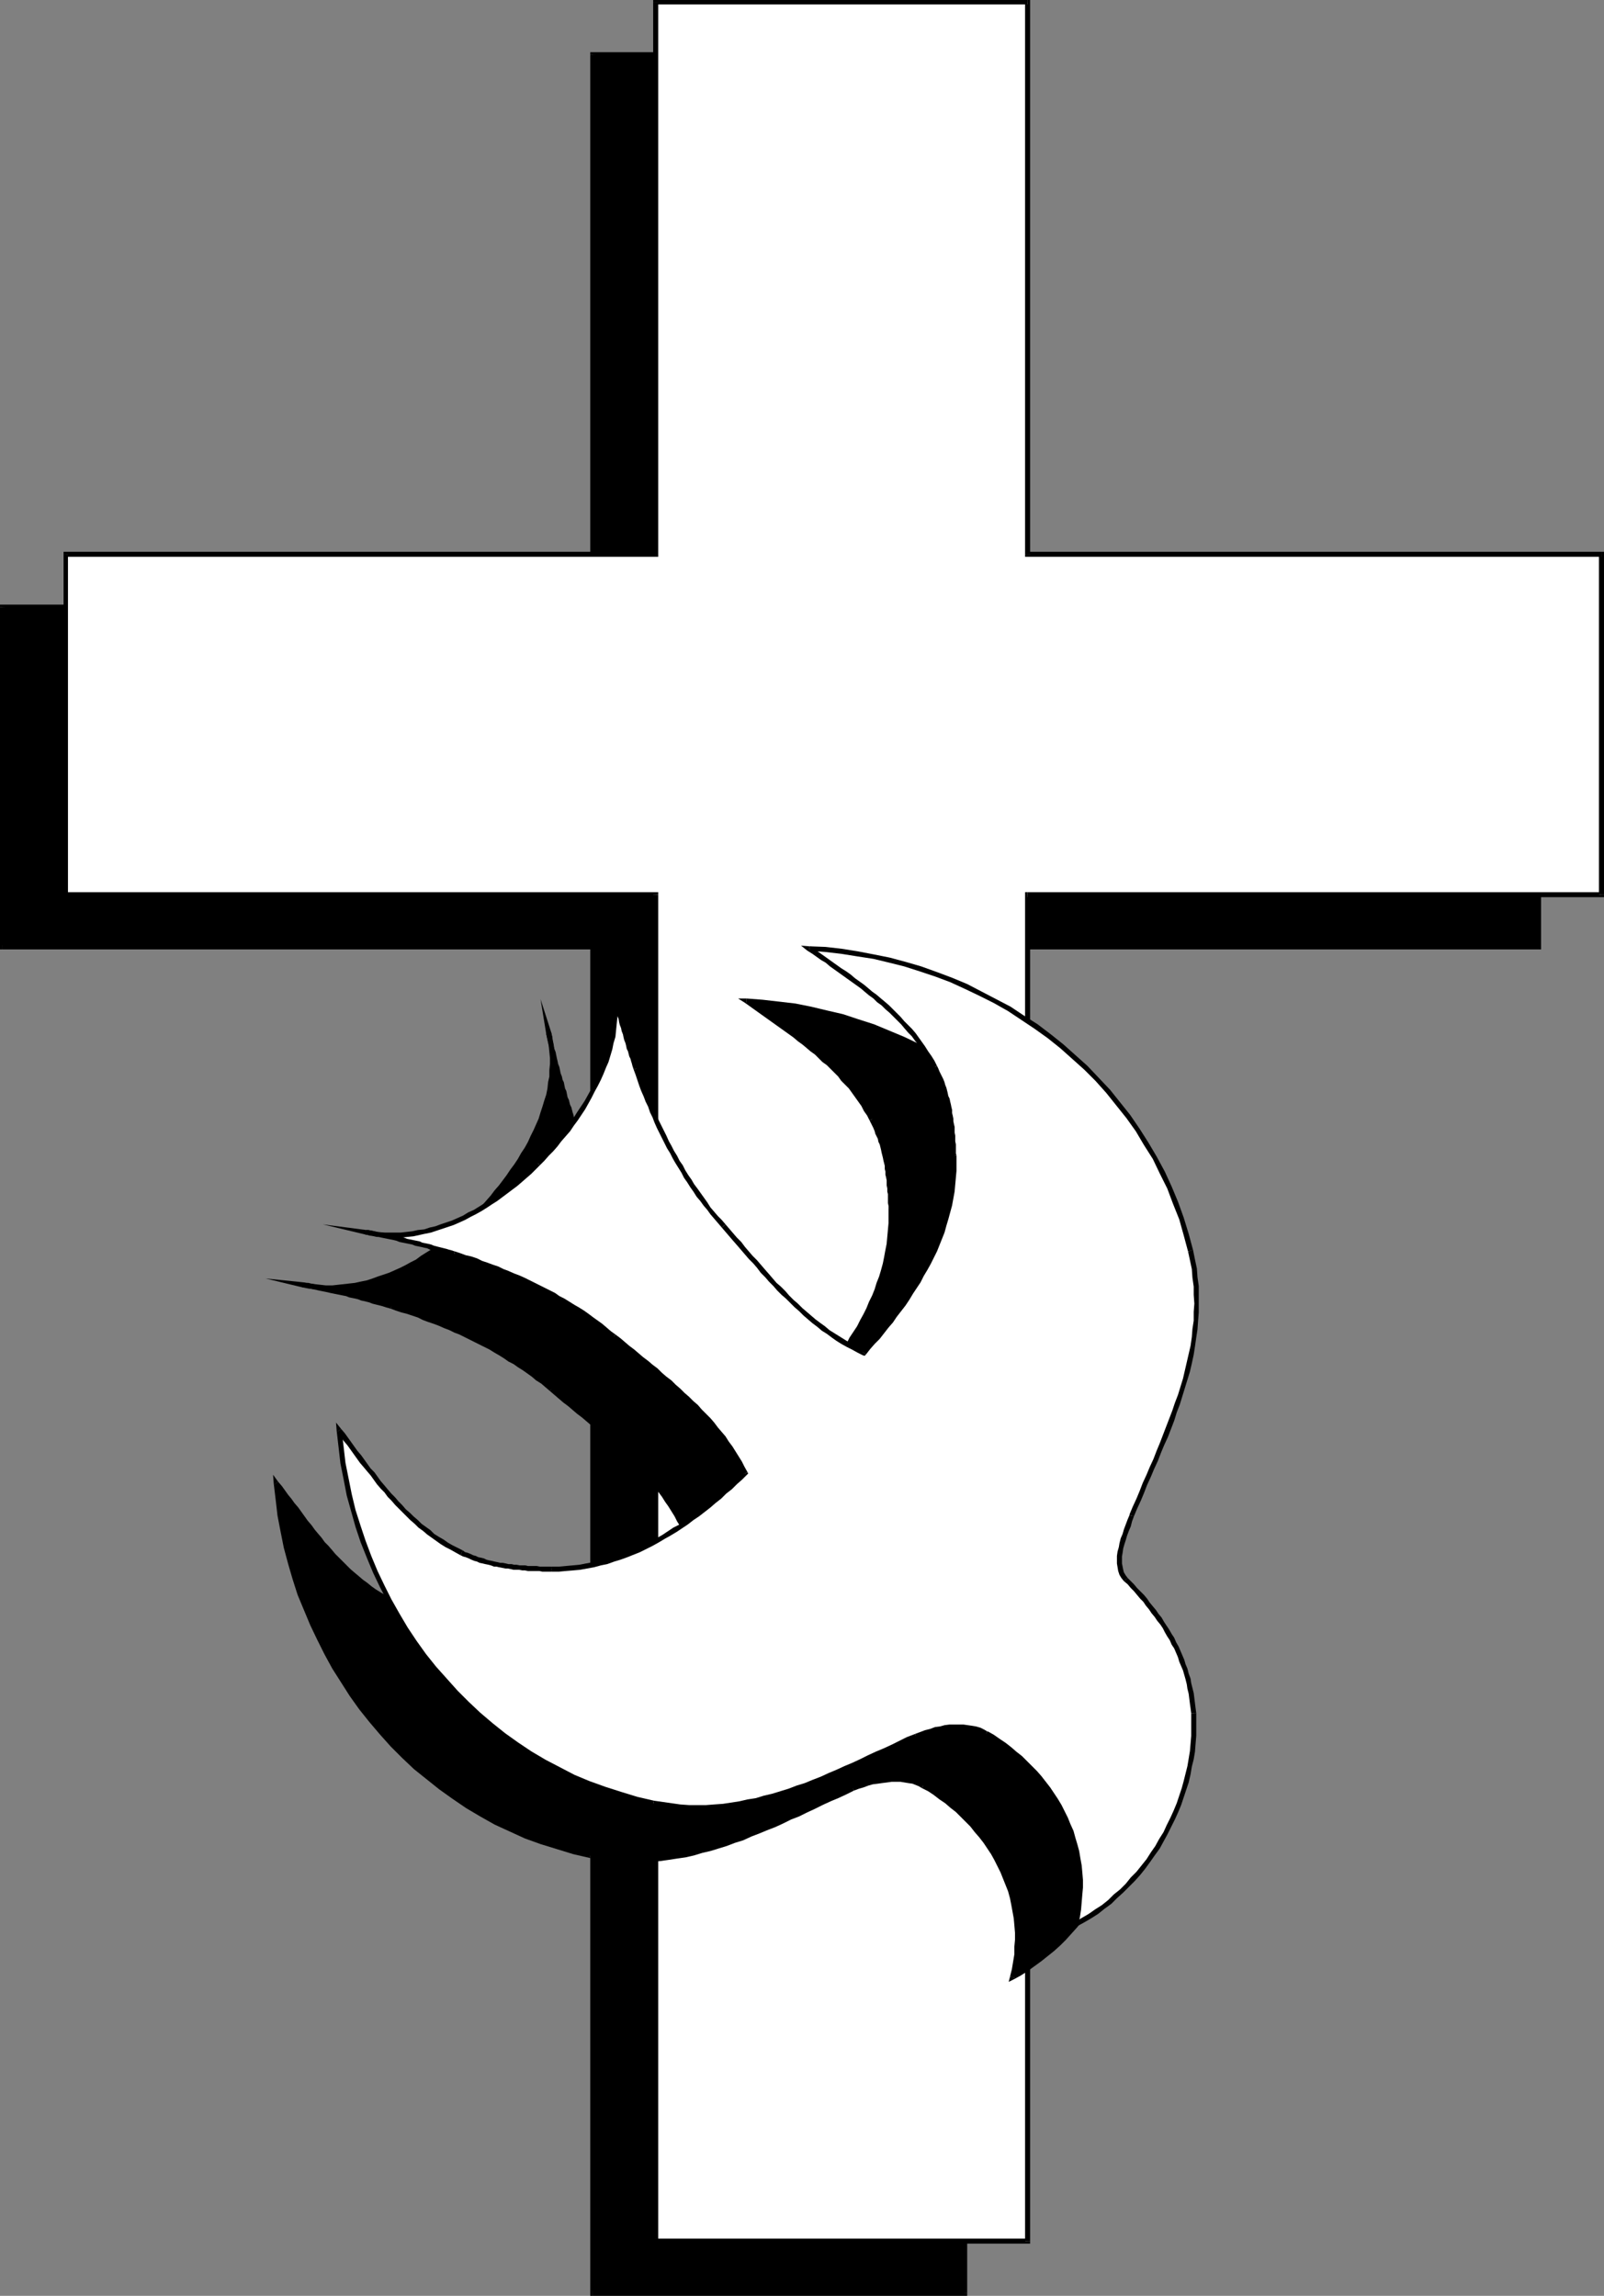 <?xml version="1.0" encoding="UTF-8" standalone="no"?>
<svg
   version="1.0"
   width="108.984mm"
   height="156.011mm"
   id="svg74"
   sodipodi:docname="Pentecost 2.wmf"
   xmlns:inkscape="http://www.inkscape.org/namespaces/inkscape"
   xmlns:sodipodi="http://sodipodi.sourceforge.net/DTD/sodipodi-0.dtd"
   xmlns="http://www.w3.org/2000/svg"
   xmlns:svg="http://www.w3.org/2000/svg">
  <rect width="100%" height="100%" fill="#808080" stroke="none"/>
  <sodipodi:namedview
     id="namedview74"
     pagecolor="#ffffff"
     bordercolor="#000000"
     borderopacity="0.25"
     inkscape:showpageshadow="2"
     inkscape:pageopacity="0.0"
     inkscape:pagecheckerboard="0"
     inkscape:deskcolor="#d1d1d1"
     inkscape:document-units="mm" />
  <defs
     id="defs1">
    <pattern
       id="WMFhbasepattern"
       patternUnits="userSpaceOnUse"
       width="6"
       height="6"
       x="0"
       y="0" />
  </defs>
  <path
     style="fill:#000000;fill-opacity:1;fill-rule:evenodd;stroke:none"
     d="m 0.646,155.935 v 87.259 H 152.223 v 345.805 h 95.503 V 243.195 h 147.375 v -87.259 H 247.726 V 14.058 H 152.223 V 155.935 Z"
     id="path1" />
  <path
     style="fill:#000000;fill-opacity:1;fill-rule:evenodd;stroke:none"
     d="m 0.646,242.71 0.646,0.485 v -87.259 H 0 v 87.259 L 0.646,243.841 0,243.195 v 0.646 h 0.646 z"
     id="path2" />
  <path
     style="fill:#000000;fill-opacity:1;fill-rule:evenodd;stroke:none"
     d="m 152.869,243.195 -0.646,-0.485 H 0.646 v 1.131 H 152.223 l -0.646,-0.646 h 1.293 v -0.485 h -0.646 z"
     id="path3" />
  <path
     style="fill:#000000;fill-opacity:1;fill-rule:evenodd;stroke:none"
     d="m 152.223,588.353 0.646,0.646 V 243.195 h -1.293 v 345.805 l 0.646,0.646 -0.646,-0.646 v 0.646 h 0.646 z"
     id="path4" />
  <path
     style="fill:#000000;fill-opacity:1;fill-rule:evenodd;stroke:none"
     d="m 247.079,589 0.646,-0.646 h -95.503 v 1.293 h 95.503 l 0.646,-0.646 -0.646,0.646 h 0.646 v -0.646 z"
     id="path5" />
  <path
     style="fill:#000000;fill-opacity:1;fill-rule:evenodd;stroke:none"
     d="m 247.726,242.71 -0.646,0.485 v 345.805 h 1.293 V 243.195 l -0.646,0.646 v -1.131 h -0.646 v 0.485 z"
     id="path6" />
  <path
     style="fill:#000000;fill-opacity:1;fill-rule:evenodd;stroke:none"
     d="m 394.454,243.195 0.646,-0.485 H 247.726 v 1.131 h 147.375 l 0.646,-0.646 -0.646,0.646 h 0.646 v -0.646 z"
     id="path7" />
  <path
     style="fill:#000000;fill-opacity:1;fill-rule:evenodd;stroke:none"
     d="m 395.101,156.42 -0.646,-0.485 v 87.259 h 1.293 v -87.259 l -0.646,-0.646 0.646,0.646 v -0.646 h -0.646 z"
     id="path8" />
  <path
     style="fill:#000000;fill-opacity:1;fill-rule:evenodd;stroke:none"
     d="m 247.079,155.935 0.646,0.485 h 147.375 v -1.131 H 247.726 l 0.646,0.646 h -1.293 v 0.485 h 0.646 z"
     id="path9" />
  <path
     style="fill:#000000;fill-opacity:1;fill-rule:evenodd;stroke:none"
     d="m 247.726,14.705 -0.646,-0.646 V 155.935 h 1.293 V 14.058 l -0.646,-0.646 0.646,0.646 v -0.646 h -0.646 z"
     id="path10" />
  <path
     style="fill:#000000;fill-opacity:1;fill-rule:evenodd;stroke:none"
     d="m 152.869,14.058 -0.646,0.646 h 95.503 v -1.293 h -95.503 l -0.646,0.646 0.646,-0.646 h -0.646 v 0.646 z"
     id="path11" />
  <path
     style="fill:#000000;fill-opacity:1;fill-rule:evenodd;stroke:none"
     d="m 152.223,156.42 0.646,-0.485 V 14.058 h -1.293 V 155.935 l 0.646,-0.646 v 1.131 h 0.646 v -0.485 z"
     id="path12" />
  <path
     style="fill:#000000;fill-opacity:1;fill-rule:evenodd;stroke:none"
     d="M 1.293,155.935 0.646,156.42 H 152.223 v -1.131 H 0.646 L 0,155.935 0.646,155.289 H 0 v 0.646 z"
     id="path13" />
  <path
     style="fill:#ffffff;fill-opacity:1;fill-rule:evenodd;stroke:none"
     d="m 16.968,142.362 v 87.421 H 168.382 v 345.805 h 95.503 V 229.783 h 147.375 v -87.421 H 263.885 V 0.646 H 168.382 V 142.362 Z"
     id="path14" />
  <path
     style="fill:#000000;fill-opacity:1;fill-rule:evenodd;stroke:none"
     d="m 16.968,229.136 0.485,0.646 v -87.421 h -1.131 v 87.421 l 0.646,0.646 -0.646,-0.646 v 0.646 h 0.646 z"
     id="path15" />
  <path
     style="fill:#000000;fill-opacity:1;fill-rule:evenodd;stroke:none"
     d="m 169.029,229.783 -0.646,-0.646 H 16.968 v 1.293 H 168.382 l -0.646,-0.646 h 1.293 v -0.646 h -0.646 z"
     id="path16" />
  <path
     style="fill:#000000;fill-opacity:1;fill-rule:evenodd;stroke:none"
     d="m 168.382,574.941 0.646,0.646 V 229.783 h -1.293 v 345.805 l 0.646,0.646 -0.646,-0.646 v 0.646 h 0.646 z"
     id="path17" />
  <path
     style="fill:#000000;fill-opacity:1;fill-rule:evenodd;stroke:none"
     d="m 263.239,575.588 0.646,-0.646 h -95.503 v 1.293 h 95.503 l 0.646,-0.646 -0.646,0.646 h 0.646 v -0.646 z"
     id="path18" />
  <path
     style="fill:#000000;fill-opacity:1;fill-rule:evenodd;stroke:none"
     d="m 263.885,229.136 -0.646,0.646 v 345.805 h 1.293 V 229.783 l -0.646,0.646 v -1.293 h -0.646 v 0.646 z"
     id="path19" />
  <path
     style="fill:#000000;fill-opacity:1;fill-rule:evenodd;stroke:none"
     d="m 410.614,229.783 0.646,-0.646 H 263.885 v 1.293 h 147.375 l 0.646,-0.646 -0.646,0.646 h 0.646 v -0.646 z"
     id="path20" />
  <path
     style="fill:#000000;fill-opacity:1;fill-rule:evenodd;stroke:none"
     d="m 411.26,143.008 -0.646,-0.646 v 87.421 h 1.293 v -87.421 l -0.646,-0.646 0.646,0.646 v -0.646 h -0.646 z"
     id="path21" />
  <path
     style="fill:#000000;fill-opacity:1;fill-rule:evenodd;stroke:none"
     d="m 263.239,142.362 0.646,0.646 h 147.375 v -1.293 H 263.885 l 0.646,0.646 h -1.293 v 0.646 h 0.646 z"
     id="path22" />
  <path
     style="fill:#000000;fill-opacity:1;fill-rule:evenodd;stroke:none"
     d="M 263.885,1.131 263.239,0.646 V 142.362 h 1.293 V 0.646 L 263.885,0 264.532,0.646 V 0 h -0.646 z"
     id="path23" />
  <path
     style="fill:#000000;fill-opacity:1;fill-rule:evenodd;stroke:none"
     d="m 169.029,0.646 -0.646,0.485 h 95.503 V 0 H 168.382 L 167.736,0.646 168.382,0 h -0.646 v 0.646 z"
     id="path24" />
  <path
     style="fill:#000000;fill-opacity:1;fill-rule:evenodd;stroke:none"
     d="m 168.382,143.008 0.646,-0.646 V 0.646 h -1.293 V 142.362 l 0.646,-0.646 v 1.293 h 0.646 v -0.646 z"
     id="path25" />
  <path
     style="fill:#000000;fill-opacity:1;fill-rule:evenodd;stroke:none"
     d="m 17.452,142.362 -0.485,0.646 H 168.382 v -1.293 H 16.968 l -0.646,0.646 0.646,-0.646 h -0.646 v 0.646 z"
     id="path26" />
  <path
     style="fill:#000000;fill-opacity:1;fill-rule:evenodd;stroke:none"
     d="m 122.005,312.356 1.131,-1.293 1.131,-1.131 1.131,-1.131 1.131,-1.293 0.97,-1.293 1.131,-1.293 0.97,-1.293 0.97,-1.454 1.131,-1.293 0.97,-1.454 0.808,-1.454 0.97,-1.454 0.808,-1.454 0.808,-1.454 0.808,-1.454 0.646,-1.616 0.646,-1.454 0.646,-1.616 0.646,-1.454 0.485,-1.616 0.485,-1.616 0.485,-1.454 0.323,-1.616 0.162,-1.616 0.323,-1.616 v -1.616 l 0.162,-1.616 v -1.616 l -0.162,-1.454 -0.162,-1.616 -0.323,-1.616 -0.323,-1.616 0.162,0.646 0.162,0.646 0.162,0.808 v 0.646 l 0.323,0.808 0.162,0.646 0.162,0.808 0.162,0.808 0.162,0.808 0.162,0.646 0.323,0.808 0.162,0.808 0.162,0.808 0.323,0.808 0.162,0.808 0.162,0.808 0.323,0.646 0.162,0.808 0.323,0.808 0.162,0.808 0.162,0.646 0.323,0.808 0.162,0.646 0.162,0.646 0.323,0.646 0.162,0.646 0.162,0.646 0.162,0.646 0.162,0.646 0.162,0.485 0.323,0.485 0.162,0.485 0.323,1.293 0.646,1.454 0.485,1.454 0.485,1.293 0.485,1.454 0.646,1.293 0.485,1.293 0.646,1.454 0.485,1.293 0.646,1.293 0.646,1.293 0.646,1.293 0.485,1.293 0.808,1.454 0.646,1.293 0.646,1.131 0.646,1.293 0.808,1.293 0.646,1.293 0.808,1.131 0.808,1.293 0.646,1.293 0.808,1.131 0.808,1.131 0.808,1.293 0.97,1.131 0.808,1.131 0.808,1.131 0.97,1.131 0.97,1.131 0.97,1.131 0.97,1.131 0.97,1.131 0.97,1.131 0.97,1.131 0.97,1.131 1.131,1.293 0.97,1.131 0.97,1.131 0.97,1.131 1.131,1.131 0.97,1.131 1.131,1.293 0.97,1.131 1.131,1.131 0.97,0.97 1.131,1.131 1.131,1.131 0.97,1.131 1.131,0.97 1.131,1.131 1.131,0.97 1.131,0.97 1.293,0.97 1.131,0.97 1.293,0.97 1.131,0.97 1.293,0.808 1.293,0.808 1.293,0.808 1.293,0.808 1.293,0.646 1.293,0.646 1.454,0.808 1.131,-1.454 1.131,-1.293 1.131,-1.293 1.293,-1.454 1.131,-1.454 0.97,-1.293 1.131,-1.454 1.131,-1.454 0.97,-1.454 1.131,-1.454 0.97,-1.454 0.97,-1.454 0.97,-1.616 0.808,-1.454 0.808,-1.616 0.97,-1.616 0.646,-1.454 0.808,-1.616 0.646,-1.616 0.646,-1.616 0.646,-1.616 0.646,-1.778 0.485,-1.616 0.323,-1.778 0.485,-1.616 0.323,-1.778 0.323,-1.778 0.162,-1.778 0.162,-1.778 0.162,-1.778 v -1.778 -1.939 l -0.162,-0.808 v -0.646 -0.808 -0.808 l -0.162,-0.646 v -0.808 -0.646 l -0.162,-0.808 v -0.646 l -0.162,-0.808 v -0.646 l -0.162,-0.808 v -0.646 l -0.162,-0.808 -0.162,-0.646 v -0.808 l -0.162,-0.646 -0.162,-0.808 -0.162,-0.646 -0.162,-0.646 -0.162,-0.808 -0.162,-0.646 -0.323,-0.646 -0.162,-0.808 -0.323,-0.646 -0.162,-0.646 -0.323,-0.808 -0.162,-0.646 -0.323,-0.646 -0.323,-0.646 -0.323,-0.808 -0.323,-0.646 -0.808,-1.293 -0.646,-1.131 -0.808,-1.293 -0.808,-1.131 -0.808,-1.131 -0.808,-1.131 -0.808,-1.131 -0.97,-1.131 -0.97,-0.97 -0.808,-1.131 -0.97,-0.97 -0.97,-0.97 -1.131,-0.97 -0.97,-0.808 -0.97,-0.97 -1.131,-0.97 -0.97,-0.808 -1.131,-0.97 -1.131,-0.808 -1.131,-0.808 -1.131,-0.97 -0.97,-0.808 -1.131,-0.808 -1.293,-0.808 -1.131,-0.808 -1.131,-0.808 -1.131,-0.808 -1.131,-0.808 -1.131,-0.808 -1.131,-0.808 -1.131,-0.808 -1.131,-0.808 4.201,0.323 4.04,0.323 4.201,0.646 4.04,0.808 4.201,0.97 4.04,0.97 3.878,1.293 4.04,1.293 3.878,1.454 3.717,1.778 3.717,1.616 3.717,1.939 3.717,2.101 3.393,2.262 3.555,2.262 3.232,2.424 3.232,2.585 3.232,2.747 2.909,2.909 2.909,2.909 2.909,3.07 2.586,3.232 2.586,3.232 2.424,3.393 2.262,3.555 2.101,3.717 1.939,3.717 1.778,3.878 1.616,3.878 1.454,4.04 1.293,4.201 1.131,4.201 0.485,2.262 0.485,2.262 0.162,2.262 0.323,2.262 v 2.262 l 0.162,2.101 -0.162,2.262 -0.162,2.262 -0.162,2.101 -0.323,2.101 -0.323,2.262 -0.323,2.101 -0.485,2.101 -0.485,2.101 -0.646,2.101 -0.646,2.262 -0.646,2.101 -0.646,1.939 -0.808,2.101 -0.646,2.101 -0.808,2.101 -0.808,2.101 -0.808,2.101 -0.97,1.939 -0.808,2.101 -0.808,2.101 -0.97,1.939 -0.808,2.101 -0.97,2.101 -0.808,1.939 -0.808,2.101 -0.97,2.101 -0.485,1.131 -0.323,1.293 -0.485,1.293 -0.485,1.131 -0.323,1.131 -0.323,1.131 -0.323,1.131 -0.162,0.97 -0.162,1.131 v 0.97 0.97 0.808 l 0.323,0.97 0.323,0.808 0.323,0.646 0.646,0.808 0.808,0.808 0.808,0.97 0.808,0.808 0.808,0.97 0.97,0.808 0.808,0.97 0.646,0.97 0.808,0.97 0.646,0.97 0.808,0.97 0.646,0.97 0.808,0.97 0.646,0.97 0.646,1.131 0.485,0.97 0.646,1.131 0.646,0.97 0.485,1.131 0.485,1.131 0.485,1.131 0.485,1.131 0.485,1.131 0.323,1.131 0.323,1.293 0.485,1.131 0.162,1.131 0.323,1.293 0.323,1.293 0.162,1.131 0.162,1.293 0.162,1.293 0.162,1.454 v 1.778 1.939 1.939 l -0.162,1.939 -0.323,2.101 -0.162,1.939 -0.485,1.939 -0.323,1.939 -0.485,1.939 -0.646,1.939 -0.646,1.939 -0.646,1.939 -0.808,1.939 -0.808,1.778 -0.808,1.939 -0.97,1.778 -1.131,1.778 -0.97,1.778 -1.131,1.778 -1.131,1.616 -1.293,1.778 -1.293,1.616 -1.454,1.454 -1.454,1.616 -1.454,1.454 -1.454,1.454 -1.616,1.293 -1.616,1.293 -1.778,1.293 -1.778,1.131 -1.778,1.131 -1.778,1.131 0.485,-2.101 0.323,-1.939 0.162,-1.939 0.162,-1.778 0.162,-1.939 v -1.939 l -0.162,-1.778 -0.162,-1.778 -0.323,-1.778 -0.323,-1.939 -0.485,-1.616 -0.485,-1.778 -0.485,-1.616 -0.646,-1.778 -0.646,-1.616 -0.808,-1.616 -0.808,-1.616 -0.97,-1.454 -0.97,-1.454 -0.97,-1.454 -1.131,-1.454 -1.131,-1.454 -1.131,-1.293 -1.293,-1.293 -1.293,-1.293 -1.293,-1.293 -1.293,-1.131 -1.454,-1.131 -1.454,-1.131 -1.454,-0.97 -1.454,-0.97 -1.616,-0.97 -0.808,-0.323 -0.97,-0.485 -0.97,-0.323 -0.97,-0.162 -1.131,-0.162 -0.97,-0.162 h -1.131 -1.131 l -1.293,0.162 -1.131,0.162 -1.293,0.162 -1.293,0.323 -1.131,0.323 -1.293,0.323 -1.293,0.485 -1.293,0.485 -1.939,0.808 -1.939,0.97 -2.101,0.97 -1.939,0.97 -2.101,0.97 -1.939,0.808 -2.101,0.97 -1.939,0.97 -2.101,0.97 -1.939,0.808 -2.101,0.808 -2.101,0.97 -1.939,0.808 -2.101,0.808 -2.101,0.808 -2.101,0.646 -2.101,0.646 -2.101,0.646 -2.101,0.646 -2.101,0.485 -2.101,0.485 -2.101,0.323 -2.262,0.323 -2.101,0.323 -2.262,0.162 -2.101,0.162 h -2.262 -2.262 l -2.262,-0.162 -2.101,-0.162 -2.424,-0.323 -2.262,-0.485 -4.201,-0.97 -4.201,-1.131 -4.04,-1.454 -4.04,-1.454 -3.878,-1.616 -3.878,-1.939 -3.717,-1.939 -3.555,-2.101 -3.555,-2.424 -3.393,-2.424 -3.232,-2.585 -3.07,-2.585 -3.07,-2.909 -2.909,-2.909 -2.747,-3.07 -2.747,-3.07 -2.586,-3.393 -2.424,-3.232 -2.262,-3.555 -2.262,-3.555 -1.939,-3.555 -1.939,-3.717 -1.778,-3.717 -1.616,-3.878 -1.454,-3.878 -1.293,-4.04 -1.131,-3.878 -1.131,-4.201 -0.808,-4.04 -0.808,-4.04 -0.485,-4.201 -0.485,-4.201 0.808,1.131 0.97,1.131 0.808,1.131 0.808,1.131 0.808,1.131 0.808,1.131 0.97,1.131 0.808,1.131 0.808,1.131 0.97,0.97 0.808,1.131 0.808,1.131 0.97,0.97 0.808,1.131 0.97,1.131 0.97,0.97 0.97,0.97 0.808,1.131 0.97,0.97 1.131,0.97 0.97,0.97 0.97,0.97 1.131,0.808 0.97,0.97 1.131,0.808 1.131,0.808 1.131,0.808 1.293,0.808 1.131,0.808 1.293,0.646 1.131,0.646 1.293,0.646 0.808,0.323 0.646,0.323 0.646,0.323 0.646,0.323 0.808,0.162 0.646,0.323 0.646,0.162 0.808,0.323 0.646,0.162 0.808,0.162 0.646,0.162 0.646,0.162 0.808,0.162 0.646,0.162 0.808,0.162 h 0.646 l 0.808,0.162 0.646,0.162 h 0.646 l 0.808,0.162 h 0.646 0.808 l 0.646,0.162 h 0.808 0.808 l 0.646,0.162 h 0.808 0.646 0.808 0.808 0.646 0.808 1.939 1.778 l 1.778,-0.162 1.778,-0.323 1.778,-0.162 1.778,-0.485 1.778,-0.323 1.616,-0.485 1.778,-0.485 1.616,-0.485 1.616,-0.646 1.616,-0.646 1.616,-0.646 1.616,-0.808 1.616,-0.808 1.454,-0.808 1.616,-0.97 1.454,-0.808 1.616,-0.97 1.454,-0.97 1.454,-0.97 1.454,-1.131 1.293,-0.97 1.454,-1.131 1.454,-1.131 1.454,-1.131 1.293,-1.131 1.454,-1.131 1.293,-1.293 1.293,-1.131 1.293,-1.293 1.293,-1.131 -0.646,-1.454 -0.808,-1.293 -0.646,-1.293 -0.808,-1.293 -0.97,-1.293 -0.808,-1.131 -0.808,-1.293 -0.97,-1.131 -0.97,-1.293 -0.97,-1.131 -1.131,-1.131 -0.97,-1.131 -1.131,-1.131 -0.97,-0.97 -1.131,-1.131 -1.131,-1.131 -1.131,-0.97 -1.131,-1.131 -1.131,-0.97 -1.131,-0.97 -1.131,-1.131 -1.293,-0.97 -1.131,-0.97 -1.131,-0.97 -1.293,-0.97 -1.131,-0.97 -1.293,-0.97 -1.131,-0.97 -1.131,-0.97 -1.293,-0.97 -1.131,-0.97 -1.131,-0.97 -1.131,-0.97 -1.131,-0.97 -1.131,-0.808 -1.131,-0.97 -1.293,-0.808 -1.131,-0.808 -1.131,-0.808 -1.293,-0.808 -1.131,-0.808 -1.293,-0.808 -1.293,-0.646 -1.131,-0.646 -1.293,-0.808 -1.293,-0.646 -1.293,-0.646 -1.293,-0.808 -1.293,-0.485 -1.293,-0.646 -1.293,-0.646 -1.454,-0.646 -1.293,-0.485 -1.293,-0.646 -1.293,-0.485 -1.454,-0.646 -1.293,-0.485 -1.454,-0.485 -1.293,-0.485 -1.454,-0.485 -1.293,-0.485 -1.454,-0.485 -1.454,-0.485 -1.293,-0.485 -0.485,-0.162 h -0.485 l -0.646,-0.323 -0.485,-0.162 -0.646,-0.162 -0.646,-0.162 -0.646,-0.162 -0.646,-0.162 -0.646,-0.162 -0.808,-0.323 -0.646,-0.162 -0.808,-0.162 -0.808,-0.162 -0.646,-0.162 -0.808,-0.323 -0.808,-0.162 -0.808,-0.162 -0.808,-0.162 -0.808,-0.323 -0.808,-0.162 -0.808,-0.162 -0.808,-0.162 -0.808,-0.162 -0.646,-0.162 -0.808,-0.162 -0.808,-0.162 -0.808,-0.162 -0.646,-0.162 -0.808,-0.162 -0.646,-0.162 H 78.374 l -0.646,-0.162 1.454,0.323 1.616,0.162 1.454,0.162 h 1.454 1.616 1.454 l 1.454,-0.162 1.616,-0.162 1.454,-0.162 1.454,-0.323 1.616,-0.323 1.454,-0.485 1.454,-0.485 1.454,-0.485 1.454,-0.646 1.293,-0.485 1.454,-0.646 1.454,-0.808 1.293,-0.646 1.454,-0.808 1.293,-0.808 1.454,-0.808 1.293,-0.97 1.293,-0.97 1.293,-0.808 1.131,-0.97 1.293,-1.131 1.293,-0.97 1.131,-0.97 1.131,-1.131 1.131,-1.131 z"
     id="path27" />
  <path
     style="fill:#000000;fill-opacity:1;fill-rule:evenodd;stroke:none"
     d="m 141.558,265.171 -1.293,0.323 0.323,1.616 0.323,1.454 0.162,1.616 0.162,1.616 v 1.454 l -0.162,1.616 v 1.616 l -0.323,1.454 -0.162,1.616 -0.323,1.616 -0.485,1.454 -0.485,1.616 -0.485,1.454 -0.485,1.616 -0.646,1.454 -0.646,1.454 -0.808,1.616 -0.646,1.454 -0.808,1.454 -0.97,1.454 -0.808,1.454 -0.97,1.454 -0.97,1.293 -0.97,1.454 -0.97,1.293 -0.97,1.293 -1.131,1.293 -0.97,1.293 -1.131,1.293 -1.131,1.293 -1.131,1.131 -1.131,1.131 0.97,0.808 1.131,-1.131 1.131,-1.131 1.131,-1.293 1.131,-1.293 0.97,-1.293 1.131,-1.293 1.131,-1.293 0.97,-1.454 0.97,-1.293 0.97,-1.454 0.97,-1.454 0.808,-1.454 0.808,-1.454 0.808,-1.454 0.808,-1.616 0.808,-1.454 0.646,-1.616 0.646,-1.454 0.646,-1.616 0.485,-1.616 0.485,-1.616 0.323,-1.454 0.485,-1.616 0.162,-1.778 0.162,-1.616 0.162,-1.616 0.162,-1.616 v -1.616 l -0.162,-1.616 -0.162,-1.616 -0.323,-1.616 -0.323,-1.616 -1.293,0.323 1.293,-0.323 -2.747,-8.564 1.454,8.888 z"
     id="path28" />
  <path
     style="fill:#000000;fill-opacity:1;fill-rule:evenodd;stroke:none"
     d="m 147.698,287.794 v 0 l -0.162,-0.485 -0.162,-0.485 -0.162,-0.646 -0.162,-0.485 -0.162,-0.646 -0.162,-0.646 -0.323,-0.646 -0.162,-0.646 -0.162,-0.646 -0.323,-0.646 -0.162,-0.808 -0.162,-0.808 -0.323,-0.646 -0.162,-0.808 -0.162,-0.808 -0.323,-0.646 -0.162,-0.808 -0.323,-0.808 -0.162,-0.808 -0.162,-0.808 -0.323,-0.808 -0.162,-0.808 -0.162,-0.646 -0.162,-0.808 -0.162,-0.808 -0.323,-0.808 -0.162,-0.646 -0.162,-0.808 -0.162,-0.646 v -0.808 l -0.162,-0.646 -0.162,-0.646 -1.293,0.323 0.162,0.646 0.162,0.646 0.162,0.646 0.162,0.808 0.162,0.808 0.162,0.646 0.162,0.808 0.162,0.808 0.162,0.646 0.323,0.808 0.162,0.808 0.162,0.808 0.323,0.808 0.162,0.808 0.162,0.808 0.323,0.808 0.162,0.808 0.162,0.646 0.323,0.808 0.162,0.808 0.323,0.646 0.162,0.808 0.162,0.646 0.323,0.808 0.162,0.646 0.162,0.646 0.162,0.485 0.323,0.646 0.162,0.646 0.162,0.485 0.162,0.485 0.162,0.485 v 0 z"
     id="path29" />
  <path
     style="fill:#000000;fill-opacity:1;fill-rule:evenodd;stroke:none"
     d="m 169.998,327.868 v 0 l -0.808,-0.97 -0.97,-1.131 -0.97,-1.131 -0.97,-1.131 -0.808,-1.131 -0.808,-1.131 -0.808,-1.131 -0.97,-1.293 -0.808,-1.131 -0.646,-1.131 -0.808,-1.293 -0.808,-1.293 -0.808,-1.131 -0.646,-1.293 -0.808,-1.293 -0.646,-1.293 -0.646,-1.131 -0.646,-1.293 -0.646,-1.293 -0.646,-1.293 -0.646,-1.293 -0.646,-1.454 -0.485,-1.293 -0.646,-1.293 -0.485,-1.293 -0.646,-1.454 -0.485,-1.293 -0.485,-1.293 -0.485,-1.454 -0.646,-1.293 -0.485,-1.454 -0.485,-1.293 -1.131,0.323 0.485,1.454 0.485,1.293 0.485,1.454 0.485,1.293 0.646,1.454 0.485,1.293 0.485,1.454 0.646,1.293 0.646,1.454 0.485,1.293 0.646,1.293 0.646,1.293 0.646,1.293 0.646,1.293 0.646,1.293 0.808,1.293 0.646,1.293 0.646,1.293 0.808,1.293 0.646,1.131 0.808,1.293 0.808,1.293 0.808,1.131 0.808,1.293 0.808,1.131 0.808,1.131 0.97,1.293 0.97,1.131 0.808,1.131 0.97,1.131 0.97,1.131 0.97,1.131 v 0 z"
     id="path30" />
  <path
     style="fill:#000000;fill-opacity:1;fill-rule:evenodd;stroke:none"
     d="m 205.226,360.51 0.646,-0.162 -1.293,-0.646 -1.293,-0.646 -1.293,-0.808 -1.293,-0.646 -1.293,-0.808 -1.293,-0.808 -1.293,-0.97 -1.131,-0.808 -1.131,-0.97 -1.293,-0.97 -1.131,-0.97 -1.131,-0.97 -1.131,-0.97 -1.131,-0.97 -1.131,-1.131 -1.131,-1.131 -0.97,-0.97 -1.131,-1.131 -1.131,-1.131 -0.97,-1.131 -1.131,-1.131 -0.97,-1.131 -0.97,-1.131 -1.131,-1.131 -0.97,-1.293 -0.97,-1.131 -0.97,-1.131 -1.131,-1.131 -0.97,-1.131 -0.97,-1.131 -0.97,-1.293 -1.131,-1.131 -0.808,0.97 0.97,1.131 0.97,1.131 0.97,1.131 0.97,1.131 1.131,1.131 0.97,1.131 0.97,1.293 0.97,1.131 1.131,1.131 0.97,1.131 1.131,1.131 0.97,1.131 1.131,1.131 0.97,1.131 1.131,1.131 1.131,1.131 1.131,1.131 1.131,0.97 1.131,1.131 1.131,0.97 1.131,0.97 1.131,0.97 1.293,1.131 1.131,0.808 1.293,0.97 1.293,0.808 1.131,0.808 1.293,0.808 1.454,0.808 1.293,0.808 1.454,0.646 1.293,0.646 0.808,-0.162 -0.808,0.162 0.485,0.162 0.323,-0.323 z"
     id="path31" />
  <path
     style="fill:#000000;fill-opacity:1;fill-rule:evenodd;stroke:none"
     d="m 228.173,310.417 v 0 1.939 1.778 l -0.162,1.778 -0.162,1.778 -0.162,1.778 -0.323,1.616 -0.323,1.778 -0.323,1.616 -0.485,1.778 -0.485,1.616 -0.646,1.616 -0.485,1.616 -0.646,1.616 -0.808,1.616 -0.646,1.616 -0.808,1.616 -0.808,1.454 -0.808,1.616 -0.97,1.454 -0.97,1.454 -0.808,1.616 -1.131,1.454 -0.97,1.454 -0.97,1.454 -1.131,1.293 -1.131,1.454 -0.97,1.454 -1.131,1.454 -1.293,1.293 -1.131,1.293 -1.131,1.454 -1.131,1.293 0.97,0.808 1.131,-1.293 1.131,-1.454 1.131,-1.293 1.293,-1.454 0.97,-1.293 1.131,-1.454 1.131,-1.454 1.131,-1.454 0.97,-1.454 1.131,-1.454 0.97,-1.454 0.97,-1.454 0.97,-1.616 0.808,-1.454 0.97,-1.616 0.808,-1.616 0.808,-1.616 0.646,-1.454 0.808,-1.778 0.646,-1.616 0.646,-1.616 0.485,-1.778 0.485,-1.616 0.485,-1.778 0.485,-1.616 0.323,-1.778 0.323,-1.778 0.162,-1.939 0.162,-1.778 v -1.778 l 0.162,-1.778 -0.162,-1.939 v 0 z"
     id="path32" />
  <path
     style="fill:#000000;fill-opacity:1;fill-rule:evenodd;stroke:none"
     d="m 223.325,287.794 v 0 l 0.323,0.646 0.323,0.646 0.323,0.646 0.323,0.808 0.162,0.646 0.323,0.646 0.323,0.646 0.162,0.808 0.323,0.646 0.162,0.646 0.162,0.646 0.162,0.808 0.162,0.646 0.162,0.646 0.162,0.808 0.162,0.646 0.162,0.646 v 0.808 l 0.162,0.646 v 0.808 l 0.162,0.646 0.162,0.808 v 0.646 0.646 l 0.162,0.808 v 0.808 l 0.162,0.646 v 0.808 0.646 0.808 l 0.162,0.808 v 0.646 h 1.131 v -0.808 -0.646 -0.808 -0.808 l -0.162,-0.646 v -0.808 -0.808 l -0.162,-0.646 v -0.808 l -0.162,-0.808 v -0.646 l -0.162,-0.646 v -0.808 l -0.162,-0.646 -0.162,-0.808 v -0.646 l -0.162,-0.808 -0.162,-0.646 -0.162,-0.808 -0.162,-0.646 -0.323,-0.808 -0.162,-0.646 -0.162,-0.646 -0.162,-0.808 -0.323,-0.646 -0.162,-0.808 -0.323,-0.646 -0.323,-0.646 -0.323,-0.808 -0.323,-0.646 -0.323,-0.646 -0.323,-0.808 v 0 z"
     id="path33" />
  <path
     style="fill:#000000;fill-opacity:1;fill-rule:evenodd;stroke:none"
     d="m 191.652,256.445 -0.323,1.131 1.131,0.808 1.131,0.808 1.131,0.808 1.131,0.808 1.131,0.808 1.131,0.808 1.131,0.808 1.131,0.808 1.131,0.808 1.131,0.808 1.131,0.808 1.131,0.97 1.131,0.808 0.97,0.808 1.131,0.97 1.131,0.808 0.97,0.97 0.97,0.97 1.131,0.808 0.97,0.97 0.97,0.97 0.97,0.97 0.808,1.131 0.97,0.97 0.97,0.97 0.808,1.131 0.808,1.131 0.808,1.131 0.808,1.131 0.646,1.293 0.808,1.131 0.646,1.293 1.131,-0.646 -0.646,-1.131 -0.808,-1.293 -0.646,-1.293 -0.97,-1.131 -0.808,-1.293 -0.808,-1.131 -0.808,-0.97 -0.97,-1.131 -0.97,-1.131 -0.97,-0.97 -0.808,-0.97 -1.131,-1.131 -0.97,-0.808 -0.97,-0.97 -1.131,-0.97 -0.97,-0.97 -1.131,-0.808 -1.131,-0.97 -0.97,-0.808 -1.131,-0.97 -1.131,-0.808 -1.131,-0.808 -1.131,-0.808 -1.131,-0.808 -1.131,-0.808 -1.131,-0.808 -1.131,-0.808 -1.293,-0.808 -1.131,-0.808 -1.131,-0.808 -1.131,-0.808 -1.131,-0.808 -0.323,1.131 v -1.293 h -2.101 l 1.778,1.131 z"
     id="path34" />
  <path
     style="fill:#000000;fill-opacity:1;fill-rule:evenodd;stroke:none"
     d="m 290.225,334.655 v 0 l -1.131,-4.201 -1.293,-4.201 -1.454,-4.201 -1.778,-3.878 -1.778,-3.878 -1.939,-3.717 -2.101,-3.717 -2.262,-3.555 -2.424,-3.393 -2.586,-3.393 -2.586,-3.232 -2.909,-3.07 -2.909,-2.909 -3.07,-2.909 -3.07,-2.747 -3.232,-2.585 -3.393,-2.424 -3.555,-2.424 -3.393,-2.101 -3.717,-2.101 -3.717,-1.939 -3.717,-1.778 -3.878,-1.616 -3.878,-1.616 -4.04,-1.293 -3.878,-1.293 -4.201,-0.97 -4.04,-0.97 -4.04,-0.808 -4.201,-0.485 -4.201,-0.485 -4.201,-0.323 v 1.293 l 4.04,0.323 4.201,0.323 4.201,0.646 4.04,0.808 4.04,0.808 3.878,1.131 4.04,1.131 3.878,1.454 3.878,1.454 3.878,1.616 3.717,1.778 3.555,1.939 3.555,1.939 3.555,2.262 3.393,2.262 3.393,2.585 3.232,2.424 3.07,2.747 3.07,2.747 2.909,2.909 2.747,3.07 2.586,3.232 2.586,3.232 2.424,3.393 2.101,3.555 2.101,3.555 1.939,3.717 1.778,3.878 1.616,3.878 1.616,4.04 1.131,4.201 1.131,4.201 v 0 z"
     id="path35" />
  <path
     style="fill:#000000;fill-opacity:1;fill-rule:evenodd;stroke:none"
     d="m 275.035,403.008 v 0 l 0.808,-2.101 0.808,-1.939 0.97,-2.101 0.808,-1.939 0.97,-2.101 0.808,-2.101 0.97,-2.101 0.808,-1.939 0.808,-2.101 0.808,-2.101 0.97,-2.101 0.808,-2.101 0.646,-1.939 0.808,-2.101 0.646,-2.101 0.646,-2.101 0.646,-2.262 0.485,-2.101 0.646,-2.101 0.485,-2.101 0.323,-2.262 0.323,-2.101 0.323,-2.262 0.162,-2.101 0.162,-2.262 v -2.262 -2.101 l -0.162,-2.262 -0.162,-2.262 -0.162,-2.262 -0.485,-2.424 -0.485,-2.262 -1.293,0.323 0.485,2.262 0.485,2.262 0.162,2.101 0.323,2.262 v 2.262 l 0.162,2.101 -0.162,2.262 v 2.101 l -0.323,2.262 -0.162,2.101 -0.485,2.101 -0.323,2.101 -0.485,2.101 -0.485,2.101 -0.646,2.101 -0.485,2.101 -0.646,2.101 -0.808,2.101 -0.646,2.101 -0.808,2.101 -0.808,1.939 -0.808,2.101 -0.808,2.101 -0.808,2.101 -0.808,1.939 -0.97,2.101 -0.808,2.101 -0.97,2.101 -0.808,1.939 -0.97,2.101 -0.808,1.939 -0.808,2.101 v 0 0 0 0 z"
     id="path36" />
  <path
     style="fill:#000000;fill-opacity:1;fill-rule:evenodd;stroke:none"
     d="m 273.258,418.683 h 0.162 l -0.485,-0.646 -0.485,-0.646 -0.323,-0.808 -0.162,-0.646 v -0.97 -0.808 -0.97 l 0.162,-0.97 0.162,-0.97 0.323,-1.131 0.323,-1.131 0.323,-1.131 0.485,-1.131 0.323,-1.293 0.485,-1.131 0.485,-1.293 -1.131,-0.485 -0.485,1.293 -0.485,1.293 -0.485,1.131 -0.323,1.131 -0.485,1.293 -0.323,1.131 -0.162,1.131 -0.323,0.97 -0.162,1.131 v 0.97 1.131 l 0.162,0.97 0.162,0.97 0.323,0.808 0.485,0.808 0.646,0.808 v 0.162 -0.162 0 0.162 z"
     id="path37" />
  <path
     style="fill:#000000;fill-opacity:1;fill-rule:evenodd;stroke:none"
     d="m 290.872,453.425 v 0 -1.293 l -0.162,-1.293 -0.162,-1.293 -0.162,-1.293 -0.323,-1.293 -0.323,-1.293 -0.323,-1.131 -0.323,-1.293 -0.323,-1.131 -0.485,-1.131 -0.323,-1.131 -0.485,-1.293 -0.485,-1.131 -0.646,-0.97 -0.485,-1.131 -0.646,-1.131 -0.485,-1.131 -0.646,-0.97 -0.646,-1.131 -0.646,-0.97 -0.808,-0.97 -0.646,-0.97 -0.646,-1.131 -0.808,-0.97 -0.808,-0.97 -0.808,-0.808 -0.808,-0.97 -0.808,-0.97 -0.808,-0.808 -0.808,-0.97 -0.808,-0.97 -0.97,-0.808 -0.808,0.97 0.808,0.808 0.97,0.808 0.808,0.97 0.808,0.808 0.808,0.97 0.808,0.808 0.646,0.97 0.808,0.97 0.646,0.97 0.808,0.97 0.646,0.97 0.646,0.97 0.646,0.97 0.646,1.131 0.646,0.97 0.646,1.131 0.485,0.97 0.485,1.131 0.485,1.131 0.646,0.97 0.323,1.131 0.485,1.131 0.323,1.131 0.485,1.293 0.323,1.131 0.323,1.131 0.162,1.293 0.323,1.131 0.162,1.293 0.162,1.293 0.162,1.293 0.162,1.293 v 0 z"
     id="path38" />
  <path
     style="fill:#000000;fill-opacity:1;fill-rule:evenodd;stroke:none"
     d="m 259.361,507.719 0.97,0.646 1.778,-0.97 1.778,-1.131 1.778,-1.293 1.778,-1.293 1.616,-1.293 1.616,-1.293 1.616,-1.454 1.454,-1.454 1.454,-1.616 1.454,-1.616 1.293,-1.616 1.293,-1.616 1.131,-1.778 1.131,-1.778 1.131,-1.778 0.97,-1.778 0.97,-1.939 0.97,-1.778 0.808,-1.939 0.808,-1.939 0.646,-1.939 0.646,-1.939 0.646,-1.939 0.485,-1.939 0.323,-1.939 0.485,-2.101 0.162,-1.939 0.323,-1.939 0.162,-1.939 v -2.101 -1.939 l -0.162,-1.939 -1.131,0.162 v 1.778 1.939 1.939 l -0.162,1.939 -0.162,1.939 -0.323,1.939 -0.485,1.939 -0.323,1.939 -0.485,1.939 -0.485,1.939 -0.646,1.939 -0.808,1.778 -0.646,1.939 -0.808,1.939 -0.97,1.778 -0.97,1.778 -0.97,1.778 -0.97,1.778 -1.131,1.778 -1.293,1.616 -1.131,1.616 -1.293,1.616 -1.454,1.616 -1.293,1.454 -1.454,1.454 -1.616,1.454 -1.454,1.293 -1.778,1.293 -1.616,1.293 -1.778,1.131 -1.778,1.131 -1.778,0.97 0.97,0.646 -1.293,-0.162 -0.323,1.293 1.293,-0.646 z"
     id="path39" />
  <path
     style="fill:#000000;fill-opacity:1;fill-rule:evenodd;stroke:none"
     d="m 236.737,459.242 v 0 l 1.616,0.808 1.454,0.97 1.454,1.131 1.454,0.97 1.293,1.131 1.454,1.131 1.293,1.293 1.293,1.293 1.131,1.131 1.131,1.454 1.131,1.293 1.131,1.454 0.97,1.454 0.97,1.454 0.808,1.454 0.808,1.616 0.808,1.616 0.646,1.616 0.646,1.616 0.646,1.616 0.485,1.778 0.323,1.616 0.323,1.778 0.323,1.778 0.162,1.778 0.162,1.939 v 1.778 l -0.162,1.778 v 1.939 l -0.323,1.939 -0.323,1.939 -0.485,1.939 1.293,0.162 0.485,-1.939 0.323,-1.939 0.162,-1.939 0.162,-1.939 0.162,-1.939 v -1.939 l -0.162,-1.778 -0.162,-1.939 -0.323,-1.778 -0.323,-1.778 -0.485,-1.778 -0.485,-1.778 -0.485,-1.778 -0.808,-1.616 -0.646,-1.778 -0.808,-1.616 -0.808,-1.454 -0.97,-1.616 -0.97,-1.454 -0.97,-1.616 -1.131,-1.454 -1.131,-1.293 -1.131,-1.454 -1.293,-1.293 -1.293,-1.293 -1.293,-1.293 -1.454,-1.131 -1.293,-1.131 -1.454,-1.131 -1.616,-0.97 -1.454,-0.97 -1.616,-0.97 v 0 z"
     id="path40" />
  <path
     style="fill:#000000;fill-opacity:1;fill-rule:evenodd;stroke:none"
     d="m 219.285,459.888 v 0 l 1.293,-0.485 1.131,-0.323 1.293,-0.485 1.131,-0.323 1.293,-0.162 1.131,-0.162 1.293,-0.162 1.131,-0.162 h 1.131 1.131 l 0.97,0.162 0.97,0.162 1.131,0.162 0.808,0.323 0.808,0.323 0.808,0.485 0.646,-1.131 -0.808,-0.485 -0.97,-0.323 -1.131,-0.323 -0.97,-0.323 -1.131,-0.162 -1.131,-0.162 h -1.131 -1.131 l -1.293,0.162 -1.293,0.162 -1.131,0.162 -1.293,0.323 -1.293,0.323 -1.293,0.323 -1.293,0.485 -1.293,0.485 v 0 0 0 0 z"
     id="path41" />
  <path
     style="fill:#000000;fill-opacity:1;fill-rule:evenodd;stroke:none"
     d="m 151.415,477.179 v 0 l 2.424,0.485 2.262,0.323 2.262,0.162 2.262,0.162 h 2.262 2.262 l 2.262,-0.162 2.101,-0.162 2.262,-0.323 2.101,-0.323 2.262,-0.323 2.101,-0.485 2.101,-0.646 2.101,-0.485 2.101,-0.646 2.101,-0.646 2.101,-0.808 2.101,-0.646 2.101,-0.97 2.101,-0.808 1.939,-0.808 2.101,-0.808 2.101,-0.97 1.939,-0.97 2.101,-0.808 1.939,-0.97 2.101,-0.97 1.939,-0.97 2.101,-0.97 1.939,-0.808 2.101,-0.97 1.939,-0.97 -0.485,-1.131 -2.101,0.97 -1.939,0.97 -1.939,0.808 -2.101,0.97 -1.939,0.97 -2.101,0.97 -1.939,0.808 -2.101,0.97 -1.939,0.97 -2.101,0.97 -2.101,0.808 -1.939,0.808 -2.101,0.808 -2.101,0.808 -1.939,0.808 -2.101,0.646 -2.101,0.646 -2.101,0.646 -2.101,0.646 -2.101,0.485 -2.101,0.485 -2.101,0.323 -2.101,0.485 -2.101,0.162 -2.262,0.162 -2.101,0.162 h -2.262 -2.101 l -2.262,-0.162 -2.262,-0.162 -2.262,-0.323 -2.262,-0.485 v 0 z"
     id="path42" />
  <path
     style="fill:#000000;fill-opacity:1;fill-rule:evenodd;stroke:none"
     d="m 71.425,380.547 -1.131,0.485 0.485,4.04 0.485,4.201 0.808,4.201 0.808,4.04 1.131,4.201 1.131,3.878 1.293,4.04 1.616,3.878 1.616,3.878 1.778,3.717 1.939,3.878 1.939,3.555 2.262,3.555 2.262,3.555 2.424,3.393 2.586,3.232 2.747,3.232 2.747,3.07 2.909,2.909 3.07,2.909 3.232,2.585 3.232,2.585 3.393,2.424 3.555,2.424 3.555,2.101 3.717,2.101 3.878,1.778 3.878,1.778 4.04,1.454 4.201,1.293 4.201,1.293 4.201,0.97 0.323,-1.293 -4.201,-0.97 -4.201,-1.131 -4.04,-1.293 -4.04,-1.454 -3.878,-1.778 -3.717,-1.778 -3.717,-1.939 -3.555,-2.262 -3.393,-2.262 -3.393,-2.424 -3.232,-2.424 -3.232,-2.747 -2.909,-2.909 -2.909,-2.909 -2.747,-3.07 -2.747,-3.07 -2.586,-3.232 -2.424,-3.393 -2.262,-3.393 -2.101,-3.555 -2.101,-3.555 -1.778,-3.717 -1.778,-3.717 -1.616,-3.878 -1.454,-3.878 -1.293,-3.878 -1.293,-4.04 -0.97,-3.878 -0.808,-4.201 -0.808,-4.04 -0.485,-4.04 -0.485,-4.201 -1.131,0.485 0.97,-0.808 -1.293,-1.778 0.162,2.262 z"
     id="path43" />
  <path
     style="fill:#000000;fill-opacity:1;fill-rule:evenodd;stroke:none"
     d="m 102.613,411.734 v 0 l -1.293,-0.646 -1.293,-0.646 -1.131,-0.808 -1.131,-0.646 -1.293,-0.808 -1.131,-0.808 -0.97,-0.808 -1.131,-0.808 -1.131,-0.97 -0.97,-0.808 -1.131,-0.97 -0.97,-0.97 -0.97,-0.97 -0.97,-0.97 -0.97,-0.97 -0.808,-0.97 -0.97,-1.131 -0.97,-0.97 -0.808,-1.131 -0.97,-1.131 -0.808,-0.97 -0.808,-1.131 -0.97,-1.131 -0.808,-1.131 -0.808,-1.131 -0.808,-1.131 -0.97,-1.131 -0.808,-1.131 -0.808,-0.97 -0.808,-1.131 -0.808,-1.131 -0.97,-1.131 -0.97,0.808 0.808,0.97 0.808,1.293 0.97,0.97 0.808,1.131 0.808,1.131 0.808,1.131 0.808,1.131 0.97,1.131 0.808,1.131 0.97,1.131 0.808,1.131 0.808,0.97 0.97,1.131 0.808,1.131 0.97,0.97 0.97,1.131 0.97,0.97 0.97,0.97 0.97,1.131 0.97,0.97 0.97,0.97 1.131,0.808 0.97,0.97 1.131,0.97 1.131,0.808 1.131,0.808 1.131,0.808 1.131,0.808 1.293,0.808 1.293,0.646 1.131,0.808 1.454,0.646 v 0 z"
     id="path44" />
  <path
     style="fill:#000000;fill-opacity:1;fill-rule:evenodd;stroke:none"
     d="m 125.398,415.774 v 0 h -0.808 -0.646 -0.808 -0.808 -0.646 -0.808 l -0.646,-0.162 h -0.808 -0.646 -0.808 l -0.646,-0.162 h -0.808 l -0.646,-0.162 h -0.646 l -0.808,-0.162 h -0.646 l -0.808,-0.162 -0.646,-0.162 -0.808,-0.162 -0.646,-0.162 h -0.646 l -0.808,-0.323 -0.646,-0.162 -0.646,-0.162 -0.808,-0.162 -0.646,-0.323 -0.646,-0.162 -0.646,-0.323 -0.646,-0.162 -0.808,-0.323 -0.646,-0.323 -0.646,-0.323 -0.485,1.131 0.646,0.323 0.646,0.323 0.808,0.323 0.646,0.162 0.808,0.323 0.646,0.323 0.646,0.162 0.808,0.162 0.646,0.323 0.808,0.162 0.646,0.162 0.808,0.162 0.646,0.162 0.646,0.162 0.808,0.162 h 0.808 l 0.646,0.162 0.646,0.162 h 0.808 l 0.808,0.162 h 0.646 0.808 l 0.646,0.162 h 0.808 0.646 0.808 l 0.808,0.162 h 0.646 0.808 0.808 0.646 0.808 v 0 z"
     id="path45" />
  <path
     style="fill:#000000;fill-opacity:1;fill-rule:evenodd;stroke:none"
     d="m 174.685,392.02 0.162,-0.646 -1.293,1.293 -1.454,1.131 -1.293,1.131 -1.293,1.293 -1.293,1.131 -1.454,1.131 -1.293,1.131 -1.454,1.131 -1.454,1.131 -1.293,0.97 -1.616,1.131 -1.454,0.97 -1.454,0.97 -1.454,0.97 -1.454,0.808 -1.616,0.97 -1.454,0.808 -1.616,0.646 -1.616,0.808 -1.454,0.646 -1.616,0.646 -1.616,0.646 -1.778,0.485 -1.616,0.646 -1.616,0.323 -1.778,0.485 -1.778,0.323 -1.616,0.162 -1.778,0.323 -1.778,0.162 h -1.778 -1.939 v 1.293 h 1.939 l 1.778,-0.162 h 1.778 l 1.939,-0.323 1.778,-0.162 1.778,-0.485 1.616,-0.323 1.778,-0.485 1.778,-0.485 1.616,-0.646 1.778,-0.485 1.616,-0.808 1.616,-0.646 1.616,-0.808 1.616,-0.646 1.454,-0.97 1.616,-0.808 1.454,-0.97 1.616,-0.97 1.454,-0.97 1.454,-0.97 1.454,-0.97 1.454,-1.131 1.454,-1.131 1.454,-1.131 1.293,-1.131 1.454,-1.131 1.293,-1.131 1.293,-1.293 1.454,-1.131 1.293,-1.293 1.293,-1.131 0.162,-0.808 -0.162,0.808 0.323,-0.323 -0.162,-0.485 z"
     id="path46" />
  <path
     style="fill:#000000;fill-opacity:1;fill-rule:evenodd;stroke:none"
     d="m 141.234,357.278 v 0 l 1.131,0.97 1.131,0.97 1.131,0.97 1.293,0.97 1.131,0.97 1.131,0.97 1.293,0.97 1.131,0.97 1.131,0.97 1.293,0.97 1.131,0.97 1.131,1.131 1.131,0.97 1.131,0.97 1.293,1.131 1.131,0.97 0.97,1.131 1.131,0.97 1.131,1.131 0.97,1.131 0.97,1.131 1.131,1.131 0.97,1.131 0.97,1.131 0.808,1.131 0.97,1.293 0.808,1.293 0.808,1.131 0.808,1.293 0.808,1.293 0.646,1.293 0.808,1.293 1.131,-0.485 -0.808,-1.293 -0.646,-1.454 -0.808,-1.293 -0.808,-1.293 -0.808,-1.293 -0.97,-1.293 -0.808,-1.131 -0.97,-1.293 -0.97,-1.131 -0.97,-1.131 -1.131,-1.131 -0.97,-1.131 -1.131,-1.131 -1.131,-1.131 -0.97,-1.131 -1.131,-0.97 -1.131,-1.131 -1.131,-0.97 -1.131,-1.131 -1.293,-0.97 -1.131,-1.131 -1.131,-0.97 -1.293,-0.97 -1.131,-0.97 -1.131,-0.97 -1.293,-0.97 -1.131,-0.97 -1.131,-0.97 -1.293,-0.97 -1.131,-0.97 -1.131,-0.97 -1.293,-0.97 v 0 z"
     id="path47" />
  <path
     style="fill:#000000;fill-opacity:1;fill-rule:evenodd;stroke:none"
     d="m 100.351,336.11 v 0 l 1.293,0.485 1.454,0.485 1.293,0.323 1.454,0.485 1.454,0.485 1.293,0.646 1.293,0.485 1.454,0.485 1.293,0.485 1.454,0.646 1.293,0.485 1.293,0.646 1.293,0.485 1.293,0.646 1.293,0.646 1.293,0.646 1.293,0.646 1.293,0.646 1.293,0.646 1.293,0.808 1.131,0.646 1.293,0.808 1.131,0.808 1.293,0.646 1.131,0.808 1.293,0.808 1.131,0.808 1.131,0.808 1.131,0.97 1.293,0.808 1.131,0.97 1.131,0.97 0.646,-0.97 -1.131,-0.97 -1.131,-0.97 -1.131,-0.808 -1.131,-0.97 -1.131,-0.808 -1.293,-0.808 -1.131,-0.808 -1.293,-0.808 -1.131,-0.808 -1.293,-0.808 -1.293,-0.646 -1.293,-0.808 -1.131,-0.646 -1.293,-0.808 -1.293,-0.646 -1.293,-0.646 -1.293,-0.646 -1.454,-0.646 -1.293,-0.646 -1.293,-0.485 -1.293,-0.646 -1.454,-0.646 -1.293,-0.485 -1.293,-0.485 -1.454,-0.646 -1.293,-0.485 -1.454,-0.485 -1.293,-0.485 -1.454,-0.485 -1.454,-0.485 -1.454,-0.485 -1.293,-0.323 v 0 z"
     id="path48" />
  <path
     style="fill:#000000;fill-opacity:1;fill-rule:evenodd;stroke:none"
     d="m 77.889,329.323 -0.323,1.293 h 0.646 l 0.646,0.162 0.808,0.162 0.646,0.162 0.808,0.162 0.646,0.162 0.808,0.162 0.808,0.162 0.808,0.162 0.646,0.162 0.808,0.162 0.808,0.162 0.808,0.162 0.808,0.162 0.808,0.162 0.808,0.323 0.808,0.162 0.808,0.162 0.646,0.162 0.808,0.323 0.808,0.162 0.646,0.162 0.646,0.162 0.808,0.323 0.646,0.162 0.646,0.162 0.646,0.162 0.646,0.162 0.485,0.162 0.485,0.162 0.646,0.162 0.485,0.162 0.323,-1.131 -0.485,-0.162 -0.485,-0.162 -0.646,-0.162 -0.485,-0.162 -0.646,-0.162 -0.646,-0.162 -0.646,-0.323 -0.646,-0.162 -0.646,-0.162 -0.808,-0.162 -0.646,-0.162 -0.808,-0.323 -0.808,-0.162 -0.646,-0.162 -0.808,-0.162 -0.808,-0.323 -0.808,-0.162 -0.808,-0.162 -0.808,-0.162 -0.808,-0.323 -0.808,-0.162 -0.808,-0.162 -0.808,-0.162 -0.808,-0.162 -0.646,-0.162 -0.808,-0.162 -0.808,-0.162 -0.646,-0.162 -0.808,-0.162 -0.646,-0.162 H 78.374 l -0.646,-0.162 -0.162,1.293 0.162,-1.293 -9.534,-0.97 9.373,2.262 z"
     id="path49" />
  <path
     style="fill:#000000;fill-opacity:1;fill-rule:evenodd;stroke:none"
     d="m 121.52,311.871 v 0 l -0.97,1.131 -1.131,0.97 -1.293,1.131 -1.131,0.97 -1.131,0.97 -1.293,1.131 -1.293,0.808 -1.131,0.97 -1.454,0.97 -1.293,0.808 -1.293,0.808 -1.293,0.97 -1.293,0.646 -1.454,0.808 -1.293,0.646 -1.454,0.646 -1.454,0.646 -1.454,0.485 -1.454,0.485 -1.293,0.485 -1.454,0.485 -1.616,0.323 -1.454,0.323 -1.454,0.162 -1.454,0.162 -1.454,0.162 -1.454,0.162 h -1.616 l -1.454,-0.162 -1.454,-0.162 -1.454,-0.162 -1.454,-0.323 -0.323,1.293 1.616,0.323 1.454,0.162 1.616,0.162 h 1.454 1.616 1.454 l 1.616,-0.162 1.616,-0.162 1.454,-0.162 1.454,-0.323 1.616,-0.485 1.454,-0.323 1.454,-0.485 1.454,-0.485 1.454,-0.646 1.454,-0.646 1.454,-0.646 1.454,-0.646 1.293,-0.808 1.454,-0.808 1.293,-0.808 1.454,-0.808 1.293,-0.97 1.293,-0.808 1.293,-0.97 1.293,-1.131 1.293,-0.97 1.131,-0.97 1.293,-0.97 1.131,-1.131 1.131,-1.131 1.131,-1.131 v 0 0 0 0 z"
     id="path50" />
  <path
     style="fill:#ffffff;fill-opacity:1;fill-rule:evenodd;stroke:none"
     d="m 138.164,298.782 1.131,-1.131 1.131,-1.131 1.131,-1.293 1.131,-1.293 0.97,-1.131 1.131,-1.293 0.97,-1.454 1.131,-1.293 0.97,-1.454 0.97,-1.293 0.808,-1.454 0.97,-1.454 0.808,-1.454 0.808,-1.454 0.808,-1.616 0.646,-1.454 0.808,-1.454 0.646,-1.616 0.485,-1.616 0.485,-1.454 0.485,-1.616 0.485,-1.616 0.323,-1.616 0.162,-1.454 0.323,-1.616 0.162,-1.616 v -1.616 -1.616 l -0.162,-1.616 -0.162,-1.616 -0.162,-1.454 -0.485,-1.616 0.162,0.646 0.162,0.646 0.162,0.646 0.162,0.808 0.162,0.646 0.162,0.808 0.162,0.808 0.162,0.646 0.162,0.808 0.323,0.808 0.162,0.808 0.162,0.808 0.162,0.646 0.323,0.808 0.162,0.808 0.323,0.808 0.162,0.808 0.162,0.808 0.323,0.808 0.162,0.646 0.323,0.808 0.162,0.646 0.162,0.808 0.162,0.646 0.323,0.646 0.162,0.646 0.162,0.646 0.162,0.646 0.323,0.485 0.162,0.646 0.162,0.485 0.162,0.323 0.485,1.454 0.485,1.454 0.485,1.293 0.485,1.454 0.485,1.293 0.646,1.454 0.485,1.293 0.646,1.293 0.485,1.454 0.646,1.293 0.646,1.293 0.646,1.293 0.646,1.293 0.646,1.293 0.646,1.293 0.646,1.293 0.646,1.293 0.808,1.293 0.646,1.131 0.808,1.293 0.808,1.293 0.646,1.131 0.808,1.293 0.808,1.131 0.97,1.131 0.808,1.293 0.808,1.131 0.97,1.131 0.808,1.131 0.97,1.131 0.97,1.131 0.97,1.131 0.97,1.131 0.97,1.131 0.97,1.131 1.131,1.131 0.97,1.131 0.97,1.131 0.97,1.293 1.131,1.131 0.97,1.131 0.97,1.131 1.131,1.131 0.97,1.131 1.131,1.131 0.97,1.131 1.131,1.131 1.131,1.131 0.97,0.97 1.131,1.131 1.131,1.131 1.131,0.97 1.131,0.97 1.293,0.97 1.131,0.97 1.293,0.97 1.131,0.808 1.293,0.97 1.293,0.808 1.293,0.808 1.293,0.646 1.293,0.808 1.293,0.646 1.454,0.646 1.131,-1.293 1.131,-1.293 1.293,-1.454 1.131,-1.293 1.131,-1.454 1.131,-1.454 0.97,-1.454 1.131,-1.293 0.97,-1.454 1.131,-1.454 0.97,-1.616 0.97,-1.454 0.97,-1.454 0.808,-1.616 0.97,-1.454 0.808,-1.616 0.646,-1.616 0.808,-1.616 0.646,-1.616 0.646,-1.616 0.646,-1.616 0.646,-1.616 0.485,-1.778 0.485,-1.616 0.323,-1.778 0.323,-1.778 0.323,-1.616 0.162,-1.778 0.162,-1.939 0.162,-1.778 v -1.778 -1.939 -0.646 l -0.162,-0.808 v -0.646 -0.808 l -0.162,-0.808 v -0.646 -0.808 -0.646 l -0.162,-0.808 v -0.646 l -0.162,-0.808 v -0.646 l -0.162,-0.808 -0.162,-0.646 -0.162,-0.808 v -0.646 l -0.162,-0.808 -0.162,-0.646 -0.162,-0.646 -0.162,-0.808 -0.162,-0.646 -0.162,-0.808 -0.323,-0.646 -0.162,-0.646 -0.162,-0.646 -0.323,-0.808 -0.323,-0.646 -0.162,-0.646 -0.323,-0.808 -0.323,-0.646 -0.323,-0.646 -0.323,-0.646 -0.808,-1.293 -0.646,-1.293 -0.808,-1.131 -0.808,-1.293 -0.808,-1.131 -0.808,-1.131 -0.808,-0.97 -0.97,-1.131 -0.97,-1.131 -0.808,-0.97 -0.97,-0.97 -0.97,-0.97 -1.131,-0.97 -0.97,-0.97 -0.97,-0.97 -1.131,-0.808 -0.97,-0.97 -1.131,-0.808 -1.131,-0.97 -1.131,-0.808 -1.131,-0.808 -1.131,-0.808 -1.131,-0.808 -1.131,-0.808 -1.131,-0.97 -1.131,-0.808 -1.131,-0.808 -1.131,-0.808 -1.131,-0.646 -1.131,-0.808 -1.131,-0.97 -1.131,-0.808 4.04,0.323 4.201,0.485 4.201,0.646 4.04,0.646 4.201,0.97 3.878,1.131 4.04,1.131 4.04,1.454 3.878,1.454 3.717,1.616 3.717,1.778 3.717,1.939 3.717,2.101 3.394,2.101 3.555,2.424 3.232,2.424 3.232,2.585 3.232,2.747 2.909,2.747 3.07,2.909 2.747,3.07 2.586,3.232 2.586,3.393 2.424,3.393 2.262,3.555 2.101,3.555 1.939,3.717 1.778,3.878 1.616,3.878 1.454,4.04 1.293,4.201 1.131,4.201 0.485,2.262 0.485,2.424 0.162,2.262 0.323,2.101 v 2.262 l 0.162,2.262 -0.162,2.101 -0.162,2.262 -0.162,2.262 -0.323,2.101 -0.323,2.101 -0.323,2.101 -0.485,2.262 -0.485,2.101 -0.646,2.101 -0.485,2.101 -0.646,2.101 -0.808,2.101 -0.646,2.101 -0.808,2.101 -0.808,2.101 -0.808,1.939 -0.808,2.101 -0.808,2.101 -0.97,1.939 -0.808,2.101 -0.97,2.101 -0.808,1.939 -0.808,2.101 -0.97,2.101 -0.808,1.939 -0.808,2.101 -0.485,1.293 -0.485,1.131 -0.485,1.293 -0.323,1.131 -0.485,1.131 -0.323,1.293 -0.323,0.97 -0.162,1.131 -0.162,0.97 v 0.97 0.97 l 0.162,0.97 0.162,0.808 0.323,0.808 0.485,0.808 0.485,0.646 0.808,0.97 0.808,0.808 0.97,0.97 0.808,0.808 0.808,0.97 0.808,0.97 0.646,0.808 0.808,0.97 0.808,0.97 0.646,0.97 0.808,0.97 0.646,1.131 0.646,0.97 0.646,0.97 0.485,1.131 0.646,0.97 0.646,1.131 0.485,1.131 0.485,1.131 0.485,0.97 0.485,1.293 0.485,1.131 0.323,1.131 0.485,1.131 0.323,1.131 0.323,1.293 0.162,1.293 0.323,1.131 0.162,1.293 0.162,1.293 0.162,1.293 0.162,1.293 v 1.939 1.939 1.939 l -0.162,1.939 -0.162,1.939 -0.323,1.939 -0.323,1.939 -0.485,2.101 -0.485,1.939 -0.646,1.778 -0.485,2.101 -0.808,1.778 -0.646,1.939 -0.97,1.939 -0.808,1.778 -0.97,1.939 -0.97,1.778 -1.131,1.778 -1.131,1.616 -1.131,1.778 -1.293,1.616 -1.293,1.616 -1.454,1.616 -1.293,1.454 -1.616,1.616 -1.454,1.293 -1.616,1.454 -1.616,1.293 -1.778,1.131 -1.616,1.293 -1.939,1.131 -1.778,0.97 0.485,-1.939 0.323,-1.939 0.162,-1.939 0.162,-1.939 0.162,-1.778 v -1.939 l -0.162,-1.778 -0.162,-1.939 -0.323,-1.778 -0.323,-1.778 -0.323,-1.778 -0.646,-1.616 -0.485,-1.778 -0.646,-1.616 -0.646,-1.616 -0.808,-1.616 -0.808,-1.616 -0.97,-1.616 -0.97,-1.454 -0.97,-1.454 -1.131,-1.454 -1.131,-1.293 -1.131,-1.293 -1.293,-1.454 -1.131,-1.131 -1.454,-1.293 -1.293,-1.131 -1.454,-1.131 -1.454,-1.131 -1.454,-0.97 -1.454,-0.97 -1.454,-0.97 -0.97,-0.485 -0.97,-0.323 -0.97,-0.323 -0.97,-0.162 -0.97,-0.323 h -1.131 -1.131 -1.131 -1.293 l -1.131,0.162 -1.293,0.323 -1.131,0.162 -1.293,0.323 -1.293,0.485 -1.293,0.323 -1.293,0.485 -1.939,0.97 -1.939,0.97 -2.101,0.808 -1.939,0.97 -2.101,0.97 -1.939,0.97 -2.101,0.97 -1.939,0.808 -2.101,0.97 -1.939,0.97 -2.101,0.808 -2.101,0.808 -1.939,0.808 -2.101,0.808 -2.101,0.808 -2.101,0.646 -2.101,0.808 -2.101,0.646 -2.101,0.485 -2.101,0.485 -2.101,0.485 -2.101,0.485 -2.101,0.323 -2.262,0.323 -2.101,0.162 h -2.262 l -2.262,0.162 -2.101,-0.162 h -2.262 l -2.262,-0.323 -2.262,-0.323 -2.424,-0.323 -4.201,-1.131 -4.201,-1.131 -4.04,-1.293 -4.04,-1.454 -3.878,-1.778 -3.878,-1.778 -3.717,-2.101 -3.555,-2.101 -3.555,-2.262 -3.232,-2.424 -3.393,-2.585 -3.07,-2.747 -3.07,-2.747 -2.909,-2.909 -2.747,-3.07 -2.747,-3.232 -2.586,-3.232 -2.424,-3.393 -2.262,-3.393 -2.262,-3.555 -1.939,-3.717 -1.939,-3.717 -1.778,-3.717 -1.616,-3.878 -1.454,-3.878 -1.293,-3.878 -1.131,-4.04 -1.131,-4.04 -0.808,-4.04 -0.808,-4.201 -0.485,-4.201 -0.485,-4.04 0.808,1.131 0.97,1.131 0.808,0.97 0.808,1.293 0.808,0.97 0.808,1.131 0.97,1.131 0.808,1.131 0.808,1.131 0.97,1.131 0.808,1.131 0.808,0.97 0.97,1.131 0.808,1.131 0.97,0.97 0.97,1.131 0.97,0.97 0.808,0.97 1.131,0.97 0.97,0.97 0.97,0.97 0.97,0.97 1.131,0.97 1.131,0.808 0.97,0.97 1.131,0.808 1.131,0.808 1.293,0.808 1.131,0.646 1.293,0.808 1.131,0.646 1.293,0.646 0.808,0.323 0.646,0.323 0.646,0.323 0.808,0.162 0.646,0.323 0.646,0.323 0.808,0.162 0.646,0.162 0.646,0.162 0.808,0.323 0.646,0.162 0.646,0.162 0.808,0.162 h 0.646 l 0.808,0.162 0.646,0.162 0.808,0.162 h 0.646 l 0.808,0.162 h 0.646 l 0.808,0.162 h 0.646 0.808 l 0.646,0.162 h 0.808 0.646 0.808 0.808 l 0.646,0.162 h 0.808 0.808 0.646 1.939 l 1.778,-0.162 1.778,-0.162 1.778,-0.162 1.778,-0.323 1.778,-0.323 1.778,-0.323 1.616,-0.485 1.778,-0.485 1.616,-0.646 1.616,-0.485 1.616,-0.646 1.616,-0.808 1.616,-0.646 1.616,-0.808 1.454,-0.808 1.616,-0.97 1.454,-0.808 1.616,-0.97 1.454,-0.97 1.454,-1.131 1.454,-0.97 1.454,-1.131 1.293,-0.97 1.454,-1.131 1.454,-1.131 1.293,-1.131 1.454,-1.293 1.293,-1.131 1.293,-1.293 1.293,-1.131 1.293,-1.293 -0.646,-1.293 -0.808,-1.293 -0.646,-1.293 -0.808,-1.293 -0.808,-1.293 -0.97,-1.293 -0.808,-1.131 -0.97,-1.293 -0.97,-1.131 -0.97,-1.131 -0.97,-1.131 -1.131,-1.131 -0.97,-1.131 -1.131,-1.131 -1.131,-1.131 -1.131,-0.97 -1.131,-1.131 -1.131,-0.97 -1.131,-0.97 -1.131,-1.131 -1.131,-0.97 -1.293,-0.97 -1.131,-1.131 -1.131,-0.97 -1.293,-0.97 -1.131,-0.97 -1.131,-0.97 -1.293,-0.97 -1.131,-0.97 -1.131,-0.97 -1.293,-0.97 -1.131,-0.97 -1.131,-0.808 -1.131,-0.97 -1.131,-0.97 -1.131,-0.808 -1.293,-0.808 -1.131,-0.808 -1.131,-0.808 -1.293,-0.808 -1.131,-0.808 -1.293,-0.808 -1.293,-0.646 -1.131,-0.808 -1.293,-0.646 -1.293,-0.808 -1.293,-0.646 -1.293,-0.646 -1.293,-0.646 -1.293,-0.646 -1.293,-0.646 -1.293,-0.485 -1.454,-0.646 -1.293,-0.485 -1.293,-0.646 -1.454,-0.485 -1.293,-0.485 -1.454,-0.646 -1.293,-0.485 -1.454,-0.485 -1.293,-0.485 -1.454,-0.485 -1.293,-0.323 -1.454,-0.485 -0.485,-0.162 -0.485,-0.162 -0.646,-0.162 -0.485,-0.162 -0.646,-0.162 -0.646,-0.162 -0.646,-0.162 -0.646,-0.323 -0.646,-0.162 -0.808,-0.162 -0.646,-0.162 -0.808,-0.162 -0.808,-0.323 -0.646,-0.162 -0.808,-0.162 -0.808,-0.162 -0.808,-0.323 -0.808,-0.162 -0.808,-0.162 -0.808,-0.162 -0.808,-0.162 -0.808,-0.323 -0.808,-0.162 -0.646,-0.162 -0.808,-0.162 -0.808,-0.162 -0.646,-0.162 -0.808,-0.162 h -0.646 l -0.808,-0.162 -0.646,-0.162 h -0.646 l 1.454,0.162 1.616,0.323 1.454,0.162 h 1.616 1.454 1.454 l 1.616,-0.162 1.454,-0.162 1.454,-0.323 1.616,-0.323 1.454,-0.323 1.454,-0.323 1.454,-0.485 1.454,-0.646 1.454,-0.485 1.454,-0.646 1.293,-0.646 1.454,-0.646 1.293,-0.808 1.454,-0.808 1.293,-0.808 1.454,-0.808 1.293,-0.808 1.293,-0.97 1.293,-0.97 1.131,-0.97 1.293,-0.97 1.293,-0.97 1.131,-1.131 1.131,-0.97 1.131,-1.131 z"
     id="path51" />
  <path
     style="fill:#000000;fill-opacity:1;fill-rule:evenodd;stroke:none"
     d="m 157.717,251.759 -1.131,0.323 0.323,1.454 0.162,1.616 0.162,1.616 0.162,1.454 v 1.616 1.616 l -0.162,1.454 -0.162,1.616 -0.323,1.616 -0.323,1.454 -0.485,1.616 -0.485,1.454 -0.485,1.616 -0.485,1.616 -0.646,1.454 -0.646,1.454 -0.808,1.616 -0.646,1.454 -0.808,1.454 -0.808,1.454 -0.97,1.454 -0.97,1.454 -0.808,1.293 -0.97,1.454 -1.131,1.293 -0.97,1.293 -1.131,1.293 -0.97,1.293 -1.131,1.293 -1.131,1.131 -0.97,1.131 -1.293,1.293 0.97,0.808 1.131,-1.131 1.131,-1.293 1.131,-1.131 1.131,-1.293 0.97,-1.293 1.131,-1.293 1.131,-1.293 0.97,-1.454 0.97,-1.293 0.97,-1.454 0.97,-1.454 0.808,-1.454 0.808,-1.454 0.808,-1.616 0.808,-1.454 0.808,-1.616 0.646,-1.454 0.646,-1.616 0.646,-1.454 0.485,-1.616 0.485,-1.616 0.323,-1.616 0.485,-1.616 0.162,-1.616 0.162,-1.616 0.162,-1.616 0.162,-1.616 v -1.616 l -0.162,-1.616 -0.162,-1.616 -0.323,-1.616 -0.323,-1.616 -1.293,0.162 1.293,-0.162 -1.454,-4.686 0.162,4.848 z"
     id="path52" />
  <path
     style="fill:#000000;fill-opacity:1;fill-rule:evenodd;stroke:none"
     d="m 163.858,274.22 v 0 -0.485 l -0.323,-0.485 -0.162,-0.485 -0.162,-0.485 -0.162,-0.646 -0.162,-0.646 -0.323,-0.646 -0.162,-0.646 -0.162,-0.646 -0.162,-0.808 -0.323,-0.646 -0.162,-0.808 -0.323,-0.646 -0.162,-0.808 -0.162,-0.808 -0.323,-0.808 -0.162,-0.808 -0.323,-0.808 -0.162,-0.646 -0.162,-0.808 -0.162,-0.808 -0.323,-0.808 -0.162,-0.808 -0.162,-0.808 -0.162,-0.646 -0.162,-0.808 -0.323,-0.808 -0.162,-0.646 v -0.808 l -0.162,-0.646 -0.162,-0.646 -0.162,-0.646 -1.293,0.162 0.162,0.808 0.162,0.646 0.162,0.646 0.162,0.808 0.162,0.646 0.162,0.808 0.162,0.646 0.162,0.808 0.323,0.808 0.162,0.808 0.162,0.808 0.162,0.808 0.323,0.646 0.162,0.97 0.162,0.646 0.323,0.808 0.162,0.808 0.323,0.808 0.162,0.808 0.162,0.646 0.323,0.808 0.162,0.646 0.162,0.808 0.323,0.646 0.162,0.646 0.162,0.646 0.323,0.646 0.162,0.646 0.162,0.485 0.162,0.646 0.162,0.485 0.162,0.485 v 0 z"
     id="path53" />
  <path
     style="fill:#000000;fill-opacity:1;fill-rule:evenodd;stroke:none"
     d="m 186.319,314.456 v 0 l -0.97,-1.131 -0.97,-0.97 -0.97,-1.131 -0.97,-1.131 -0.808,-1.293 -0.808,-1.131 -0.808,-1.131 -0.808,-1.131 -0.97,-1.293 -0.646,-1.131 -0.808,-1.131 -0.808,-1.293 -0.646,-1.293 -0.808,-1.131 -0.646,-1.293 -0.808,-1.293 -0.646,-1.293 -0.646,-1.131 -0.646,-1.454 -0.646,-1.293 -0.646,-1.293 -0.646,-1.293 -0.485,-1.293 -0.646,-1.293 -0.485,-1.454 -0.646,-1.293 -0.485,-1.293 -0.485,-1.454 -0.485,-1.293 -0.485,-1.454 -0.646,-1.293 -0.485,-1.454 -1.131,0.485 0.485,1.293 0.485,1.454 0.485,1.454 0.485,1.293 0.646,1.454 0.485,1.293 0.646,1.293 0.485,1.454 0.646,1.293 0.485,1.293 0.646,1.454 0.646,1.293 0.646,1.293 0.646,1.293 0.646,1.293 0.808,1.293 0.646,1.293 0.646,1.131 0.808,1.293 0.808,1.293 0.646,1.293 0.808,1.131 0.808,1.293 0.808,1.131 0.808,1.293 0.97,1.131 0.808,1.131 0.97,1.131 0.808,1.131 0.97,1.131 0.97,1.131 0.97,1.131 v 0 z"
     id="path54" />
  <path
     style="fill:#000000;fill-opacity:1;fill-rule:evenodd;stroke:none"
     d="m 221.386,347.098 0.646,-0.162 -1.293,-0.646 -1.293,-0.808 -1.293,-0.646 -1.293,-0.808 -1.293,-0.808 -1.293,-0.808 -1.293,-0.808 -1.131,-0.97 -1.131,-0.808 -1.293,-0.97 -1.131,-0.97 -1.131,-0.97 -1.131,-0.97 -1.131,-1.131 -1.131,-0.97 -1.131,-1.131 -0.97,-1.131 -1.131,-1.131 -1.131,-0.97 -0.97,-1.131 -0.97,-1.131 -1.131,-1.293 -0.97,-1.131 -0.97,-1.131 -1.131,-1.131 -0.97,-1.131 -0.97,-1.131 -0.97,-1.293 -1.131,-1.131 -0.97,-1.131 -0.97,-1.131 -0.97,-1.131 -0.97,0.808 0.97,1.131 0.97,1.131 0.97,1.131 1.131,1.293 0.97,1.131 0.97,1.131 0.97,1.131 1.131,1.131 0.97,1.131 0.97,1.293 1.131,1.131 0.97,1.131 1.131,1.131 0.97,1.131 1.131,1.131 1.131,0.97 1.131,1.131 1.131,1.131 1.131,0.97 1.131,1.131 1.131,0.97 1.131,0.97 1.293,0.97 1.131,0.97 1.293,0.808 1.293,0.97 1.131,0.808 1.293,0.808 1.454,0.808 1.293,0.646 1.454,0.808 1.293,0.646 0.808,-0.162 -0.808,0.162 0.485,0.162 0.323,-0.323 z"
     id="path55" />
  <path
     style="fill:#000000;fill-opacity:1;fill-rule:evenodd;stroke:none"
     d="m 244.332,297.004 v 0 1.778 1.778 l -0.162,1.778 -0.162,1.778 -0.162,1.778 -0.323,1.778 -0.323,1.778 -0.323,1.616 -0.485,1.616 -0.485,1.778 -0.485,1.616 -0.646,1.616 -0.646,1.616 -0.808,1.616 -0.646,1.616 -0.808,1.454 -0.808,1.616 -0.808,1.454 -0.97,1.616 -0.97,1.454 -0.808,1.454 -0.97,1.454 -1.131,1.454 -0.97,1.454 -1.131,1.454 -1.131,1.454 -0.97,1.454 -1.131,1.293 -1.131,1.454 -1.293,1.293 -1.131,1.293 -1.131,1.454 0.97,0.808 1.131,-1.454 1.131,-1.293 1.293,-1.293 1.131,-1.454 1.131,-1.454 1.131,-1.293 0.97,-1.454 1.131,-1.454 1.131,-1.454 0.97,-1.454 0.97,-1.616 0.97,-1.454 0.97,-1.454 0.808,-1.616 0.97,-1.616 0.808,-1.454 0.808,-1.616 0.808,-1.616 0.646,-1.616 0.646,-1.616 0.646,-1.616 0.485,-1.778 0.485,-1.616 0.485,-1.778 0.485,-1.778 0.323,-1.778 0.323,-1.778 0.162,-1.778 0.162,-1.778 0.162,-1.778 v -1.939 -1.939 0 z"
     id="path56" />
  <path
     style="fill:#000000;fill-opacity:1;fill-rule:evenodd;stroke:none"
     d="m 239.484,274.382 v 0 l 0.323,0.646 0.323,0.646 0.323,0.646 0.323,0.646 0.162,0.646 0.323,0.646 0.323,0.808 0.162,0.646 0.323,0.646 0.162,0.646 0.162,0.808 0.162,0.646 0.162,0.646 0.162,0.808 0.162,0.646 0.162,0.646 0.162,0.808 v 0.646 l 0.162,0.808 0.162,0.646 v 0.808 l 0.162,0.646 v 0.646 l 0.162,0.808 v 0.808 0.646 l 0.162,0.646 v 0.808 0.808 l 0.162,0.646 v 0.808 0.808 l 1.293,-0.162 -0.162,-0.646 v -0.808 -0.808 -0.646 l -0.162,-0.808 v -0.646 -0.808 l -0.162,-0.808 v -0.646 -0.808 l -0.162,-0.646 -0.162,-0.808 V 287.309 l -0.162,-0.808 -0.162,-0.646 v -0.808 l -0.162,-0.646 -0.162,-0.808 -0.162,-0.646 -0.162,-0.808 -0.323,-0.646 -0.162,-0.808 -0.162,-0.646 -0.162,-0.646 -0.323,-0.808 -0.162,-0.646 -0.323,-0.808 -0.323,-0.646 -0.323,-0.646 -0.323,-0.646 -0.323,-0.808 -0.323,-0.646 v 0 z"
     id="path57" />
  <path
     style="fill:#000000;fill-opacity:1;fill-rule:evenodd;stroke:none"
     d="m 207.812,243.033 -0.485,1.131 1.293,0.808 1.131,0.808 1.131,0.808 1.131,0.646 1.131,0.97 1.131,0.808 1.131,0.808 1.131,0.808 1.131,0.808 1.131,0.808 1.131,0.808 1.131,0.808 1.131,0.97 0.97,0.808 1.131,0.808 0.97,0.97 1.131,0.808 0.97,0.97 1.131,0.97 0.97,0.97 0.97,0.97 0.97,0.97 0.808,0.97 0.97,1.131 0.97,0.97 0.808,1.131 0.808,0.97 0.808,1.293 0.808,1.131 0.646,1.131 0.808,1.293 0.646,1.293 1.131,-0.646 -0.646,-1.293 -0.808,-1.293 -0.808,-1.131 -0.808,-1.293 -0.808,-1.131 -0.808,-1.131 -0.808,-1.131 -0.97,-1.131 -0.97,-0.97 -0.97,-0.97 -0.97,-1.131 -0.97,-0.97 -0.97,-0.97 -0.97,-0.97 -1.131,-0.97 -0.97,-0.808 -1.131,-0.97 -1.131,-0.808 -1.131,-0.97 -0.97,-0.808 -1.131,-0.808 -1.131,-0.808 -1.131,-0.97 -1.131,-0.808 -1.293,-0.808 -1.131,-0.808 -1.131,-0.808 -1.131,-0.808 -1.131,-0.808 -1.131,-0.808 -1.131,-0.808 -1.131,-0.808 -0.323,1.131 v -1.131 l -2.101,-0.162 1.616,1.293 z"
     id="path58" />
  <path
     style="fill:#000000;fill-opacity:1;fill-rule:evenodd;stroke:none"
     d="m 306.385,321.082 v 0 l -1.131,-4.201 -1.293,-4.201 -1.454,-4.04 -1.616,-3.878 -1.778,-3.878 -2.101,-3.878 -2.101,-3.555 -2.262,-3.555 -2.424,-3.555 -2.586,-3.232 -2.586,-3.232 -2.909,-3.07 -2.909,-3.07 -3.07,-2.747 -3.07,-2.747 -3.232,-2.585 -3.393,-2.585 -3.555,-2.262 -3.394,-2.262 -3.717,-1.939 -3.717,-1.939 -3.717,-1.939 -3.878,-1.616 -3.878,-1.454 -4.04,-1.454 -3.878,-1.131 -4.201,-1.131 -4.04,-0.808 -4.201,-0.808 -4.04,-0.646 -4.201,-0.485 -4.201,-0.162 v 1.131 l 4.04,0.323 4.201,0.485 4.04,0.646 4.201,0.646 4.04,0.97 3.878,0.97 4.04,1.293 3.878,1.293 3.878,1.454 3.878,1.778 3.717,1.778 3.555,1.778 3.717,2.101 3.394,2.262 3.393,2.262 3.393,2.424 3.232,2.585 3.07,2.747 3.07,2.747 2.909,2.909 2.747,3.07 2.586,3.232 2.586,3.232 2.424,3.393 2.101,3.555 2.262,3.555 1.778,3.717 1.939,3.878 1.454,3.878 1.616,4.04 1.131,4.04 1.131,4.201 v 0 z"
     id="path59" />
  <path
     style="fill:#000000;fill-opacity:1;fill-rule:evenodd;stroke:none"
     d="m 291.195,389.435 v 0 l 0.808,-1.939 0.97,-2.101 0.808,-1.939 0.808,-2.101 0.97,-2.101 0.808,-1.939 0.97,-2.101 0.808,-2.101 0.808,-1.939 0.97,-2.101 0.808,-2.101 0.808,-2.101 0.646,-2.101 0.808,-2.101 0.646,-2.101 0.646,-2.101 0.646,-2.101 0.646,-2.101 0.485,-2.101 0.485,-2.262 0.323,-2.101 0.323,-2.262 0.323,-2.101 0.162,-2.262 0.162,-2.101 v -2.262 -2.262 -2.262 l -0.323,-2.262 -0.162,-2.262 -0.485,-2.262 -0.485,-2.424 -1.293,0.323 0.485,2.262 0.485,2.262 0.162,2.262 0.323,2.262 v 2.101 l 0.162,2.262 -0.162,2.101 v 2.262 l -0.323,2.101 -0.162,2.101 -0.323,2.262 -0.485,2.101 -0.485,2.101 -0.485,2.101 -0.485,2.101 -0.646,2.101 -0.646,2.101 -0.808,2.101 -0.646,1.939 -0.808,2.101 -0.808,2.101 -0.808,2.101 -0.808,2.101 -0.808,1.939 -0.808,2.101 -0.97,2.101 -0.808,1.939 -0.97,2.101 -0.808,2.101 -0.808,1.939 -0.97,2.101 -0.808,1.939 v 0.162 -0.162 0 0.162 z"
     id="path60" />
  <path
     style="fill:#000000;fill-opacity:1;fill-rule:evenodd;stroke:none"
     d="m 289.579,405.271 v 0 l -0.485,-0.646 -0.485,-0.808 -0.162,-0.646 -0.162,-0.808 -0.162,-0.808 v -0.97 -0.808 l 0.162,-0.97 0.162,-1.131 0.323,-1.131 0.323,-0.97 0.323,-1.131 0.485,-1.293 0.485,-1.131 0.323,-1.293 0.485,-1.293 -1.131,-0.323 -0.485,1.131 -0.485,1.293 -0.485,1.293 -0.323,1.131 -0.485,1.131 -0.323,1.293 -0.162,0.97 -0.323,1.131 -0.162,1.131 v 0.97 0.97 l 0.162,0.97 0.162,0.97 0.323,0.97 0.485,0.808 0.646,0.808 v 0 0 0 0 z"
     id="path61" />
  <path
     style="fill:#000000;fill-opacity:1;fill-rule:evenodd;stroke:none"
     d="m 307.193,440.013 v 0 l -0.162,-1.293 -0.162,-1.293 -0.162,-1.293 -0.162,-1.293 -0.323,-1.293 -0.323,-1.293 -0.162,-1.131 -0.485,-1.293 -0.323,-1.293 -0.485,-1.131 -0.323,-1.131 -0.485,-1.131 -0.485,-1.131 -0.485,-1.131 -0.646,-1.131 -0.485,-1.131 -0.646,-0.97 -0.646,-1.131 -0.646,-0.97 -0.646,-0.97 -0.646,-1.131 -0.808,-0.97 -0.646,-0.97 -0.808,-0.97 -0.808,-0.97 -0.646,-0.97 -0.808,-0.97 -0.808,-0.808 -0.97,-0.97 -0.808,-0.97 -0.808,-0.808 -0.808,-0.808 -0.97,0.808 0.97,0.808 0.808,0.97 0.808,0.808 0.808,0.97 0.808,0.97 0.808,0.808 0.646,0.97 0.808,0.97 0.646,0.97 0.808,0.97 0.646,0.97 0.808,0.97 0.646,0.97 0.485,0.97 0.646,1.131 0.646,0.97 0.485,1.131 0.646,0.97 0.485,1.131 0.485,1.131 0.323,1.131 0.485,1.131 0.485,1.131 0.323,1.131 0.323,1.131 0.323,1.293 0.162,1.131 0.323,1.293 0.162,1.293 0.162,1.293 0.162,1.131 0.162,1.293 v 0 z"
     id="path62" />
  <path
     style="fill:#000000;fill-opacity:1;fill-rule:evenodd;stroke:none"
     d="m 275.52,494.146 0.97,0.646 1.778,-0.97 1.939,-1.131 1.778,-1.131 1.616,-1.293 1.778,-1.293 1.454,-1.454 1.616,-1.454 1.454,-1.454 1.454,-1.454 1.454,-1.616 1.293,-1.616 1.293,-1.778 1.131,-1.616 1.293,-1.778 0.97,-1.778 0.97,-1.778 0.97,-1.939 0.97,-1.939 0.808,-1.778 0.808,-1.939 0.646,-1.939 0.646,-1.939 0.646,-1.939 0.485,-2.101 0.323,-1.939 0.485,-1.939 0.323,-1.939 0.162,-2.101 0.162,-1.939 v -1.939 -1.939 -1.939 h -1.293 v 1.939 1.939 1.939 l -0.162,1.939 -0.162,1.939 -0.323,1.939 -0.323,1.939 -0.485,1.939 -0.485,1.939 -0.485,1.778 -0.646,1.939 -0.646,1.939 -0.808,1.939 -0.808,1.778 -0.97,1.939 -0.808,1.778 -1.131,1.778 -0.97,1.778 -1.131,1.616 -1.131,1.778 -1.293,1.616 -1.293,1.616 -1.454,1.454 -1.293,1.616 -1.454,1.454 -1.616,1.293 -1.454,1.454 -1.616,1.293 -1.778,1.131 -1.616,1.131 -1.939,1.131 -1.778,1.131 0.97,0.646 -1.293,-0.323 -0.323,1.293 1.293,-0.646 z"
     id="path63" />
  <path
     style="fill:#000000;fill-opacity:1;fill-rule:evenodd;stroke:none"
     d="m 253.058,445.668 v 0 l 1.454,0.97 1.454,0.97 1.454,0.97 1.454,1.131 1.454,1.131 1.293,1.131 1.293,1.131 1.293,1.293 1.131,1.293 1.131,1.293 1.131,1.454 1.131,1.454 0.97,1.293 0.97,1.616 0.808,1.454 0.808,1.616 0.808,1.454 0.646,1.616 0.646,1.778 0.646,1.616 0.485,1.616 0.323,1.778 0.323,1.778 0.323,1.778 0.162,1.778 0.162,1.778 v 1.939 l -0.162,1.778 v 1.939 l -0.323,1.778 -0.323,1.939 -0.485,1.939 1.293,0.323 0.485,-1.939 0.323,-2.101 0.162,-1.939 0.162,-1.939 0.162,-1.778 v -1.939 l -0.162,-1.939 -0.162,-1.778 -0.323,-1.778 -0.323,-1.939 -0.485,-1.778 -0.485,-1.616 -0.485,-1.778 -0.808,-1.778 -0.646,-1.616 -0.808,-1.616 -0.808,-1.616 -0.97,-1.616 -0.97,-1.454 -0.97,-1.454 -1.131,-1.454 -1.131,-1.454 -1.131,-1.293 -1.293,-1.293 -1.293,-1.293 -1.293,-1.293 -1.454,-1.131 -1.293,-1.131 -1.454,-1.131 -1.454,-0.97 -1.616,-1.131 -1.454,-0.808 h -0.162 z"
     id="path64" />
  <path
     style="fill:#000000;fill-opacity:1;fill-rule:evenodd;stroke:none"
     d="m 235.444,446.476 v 0 l 1.293,-0.485 1.131,-0.485 1.293,-0.323 1.293,-0.323 1.131,-0.323 1.131,-0.162 1.293,-0.162 h 1.131 l 1.131,-0.162 1.131,0.162 h 0.97 l 0.97,0.162 1.131,0.323 0.808,0.323 0.97,0.323 0.808,0.323 0.485,-0.97 -0.808,-0.485 -0.97,-0.485 -1.131,-0.323 -0.97,-0.162 -1.131,-0.162 -1.131,-0.162 h -1.131 -1.131 -1.293 l -1.293,0.162 -1.131,0.323 -1.293,0.162 -1.293,0.485 -1.293,0.323 -1.293,0.485 -1.293,0.485 v 0 0 0 0 z"
     id="path65" />
  <path
     style="fill:#000000;fill-opacity:1;fill-rule:evenodd;stroke:none"
     d="m 167.736,463.605 v 0 l 2.262,0.485 2.262,0.323 2.262,0.323 h 2.262 l 2.262,0.162 2.262,-0.162 h 2.262 l 2.262,-0.323 2.101,-0.162 2.262,-0.323 2.101,-0.485 2.101,-0.485 2.101,-0.485 2.101,-0.646 2.101,-0.646 2.101,-0.646 2.101,-0.646 2.101,-0.808 2.101,-0.808 2.101,-0.808 1.939,-0.97 2.101,-0.808 2.101,-0.808 1.939,-0.97 2.101,-0.97 1.939,-0.97 2.101,-0.808 1.939,-0.97 2.101,-0.97 1.939,-0.97 2.101,-0.808 1.939,-0.97 -0.485,-1.131 -2.101,0.808 -1.939,0.97 -1.939,0.97 -2.101,0.97 -1.939,0.808 -2.101,0.97 -1.939,0.97 -2.101,0.97 -1.939,0.808 -2.101,0.97 -1.939,0.808 -2.101,0.97 -2.101,0.808 -1.939,0.808 -2.101,0.646 -2.101,0.808 -2.101,0.646 -2.101,0.646 -2.101,0.485 -2.101,0.646 -2.101,0.323 -2.101,0.485 -2.101,0.323 -2.101,0.323 -2.262,0.162 -2.101,0.162 h -2.262 -2.101 l -2.262,-0.162 -2.262,-0.323 -2.262,-0.323 -2.262,-0.323 v 0 z"
     id="path66" />
  <path
     style="fill:#000000;fill-opacity:1;fill-rule:evenodd;stroke:none"
     d="m 87.585,366.973 -1.131,0.485 0.485,4.201 0.485,4.201 0.808,4.04 0.808,4.201 1.131,4.04 1.131,4.04 1.293,3.878 1.616,4.04 1.616,3.878 1.778,3.717 1.939,3.717 1.939,3.717 2.262,3.555 2.262,3.393 2.424,3.393 2.586,3.393 2.747,3.07 2.747,3.07 2.909,3.07 3.07,2.747 3.232,2.747 3.232,2.585 3.393,2.424 3.555,2.424 3.717,2.101 3.555,1.939 3.878,1.939 3.878,1.616 4.04,1.616 4.201,1.293 4.201,1.131 4.363,0.97 0.162,-1.131 -4.201,-0.97 -4.201,-1.293 -4.04,-1.293 -4.04,-1.454 -3.878,-1.616 -3.717,-1.939 -3.717,-1.939 -3.555,-2.101 -3.393,-2.262 -3.394,-2.424 -3.232,-2.585 -3.232,-2.747 -2.909,-2.747 -2.909,-2.909 -2.747,-3.07 -2.747,-3.07 -2.586,-3.232 -2.424,-3.393 -2.262,-3.393 -2.101,-3.555 -2.101,-3.717 -1.778,-3.555 -1.778,-3.717 -1.616,-3.878 -1.454,-3.878 -1.293,-3.878 -1.293,-4.04 -0.97,-4.04 -0.808,-4.04 -0.808,-4.04 -0.485,-4.201 -0.485,-4.201 -1.131,0.485 0.97,-0.808 -1.293,-1.616 0.162,2.101 z"
     id="path67" />
  <path
     style="fill:#000000;fill-opacity:1;fill-rule:evenodd;stroke:none"
     d="m 118.773,398.161 v 0 l -1.293,-0.646 -1.293,-0.646 -1.131,-0.646 -1.131,-0.808 -1.131,-0.646 -1.293,-0.808 -0.97,-0.97 -1.131,-0.808 -1.131,-0.808 -0.97,-0.97 -1.131,-0.97 -0.808,-0.808 -1.131,-0.97 -0.97,-1.131 -0.97,-0.97 -0.808,-0.97 -0.97,-0.97 -0.97,-1.131 -0.808,-0.97 -0.97,-1.131 -0.808,-1.131 -0.808,-1.131 -0.97,-0.97 -0.808,-1.131 -0.808,-1.131 -0.808,-1.131 -0.97,-1.131 -0.808,-1.131 -0.808,-1.131 -0.808,-1.131 -0.808,-1.131 -0.97,-1.131 -0.97,0.808 0.808,1.131 0.808,1.131 0.97,1.131 0.808,1.131 0.808,1.131 0.808,1.131 0.808,1.131 0.97,1.131 0.808,0.97 0.97,1.131 0.808,1.131 0.808,1.131 0.97,1.131 0.97,0.97 0.808,1.131 0.97,0.97 0.97,1.131 0.97,0.97 0.97,0.97 0.97,0.97 0.97,0.97 1.131,0.97 0.97,0.97 1.131,0.808 1.131,0.97 1.131,0.808 1.131,0.808 1.131,0.808 1.293,0.808 1.293,0.646 1.131,0.646 1.454,0.808 v 0 z"
     id="path68" />
  <path
     style="fill:#000000;fill-opacity:1;fill-rule:evenodd;stroke:none"
     d="m 141.558,402.362 v 0 h -0.646 -0.808 -0.808 -0.646 l -0.808,-0.162 h -0.646 -0.808 -0.808 l -0.646,-0.162 h -0.646 -0.808 l -0.808,-0.162 h -0.646 l -0.646,-0.162 h -0.808 l -0.646,-0.162 -0.808,-0.162 h -0.646 l -0.646,-0.162 -0.808,-0.162 -0.646,-0.162 -0.808,-0.162 -0.646,-0.162 -0.646,-0.323 -0.646,-0.162 -0.808,-0.162 -0.646,-0.323 -0.646,-0.162 -0.646,-0.323 -0.808,-0.323 -0.646,-0.162 -0.646,-0.485 -0.485,1.293 0.646,0.323 0.646,0.162 0.808,0.323 0.646,0.323 0.808,0.323 0.646,0.162 0.646,0.323 0.808,0.162 0.646,0.162 0.808,0.162 0.646,0.162 0.808,0.323 h 0.646 l 0.646,0.162 0.808,0.162 0.808,0.162 h 0.646 l 0.808,0.162 0.646,0.162 h 0.808 0.646 l 0.808,0.162 h 0.646 l 0.808,0.162 h 0.808 0.646 0.808 0.646 l 0.808,0.162 h 0.808 0.808 0.646 v 0 z"
     id="path69" />
  <path
     style="fill:#000000;fill-opacity:1;fill-rule:evenodd;stroke:none"
     d="m 190.844,378.608 0.162,-0.646 -1.293,1.131 -1.293,1.131 -1.454,1.293 -1.293,1.131 -1.293,1.293 -1.454,1.131 -1.293,1.131 -1.454,1.131 -1.454,0.97 -1.293,1.131 -1.454,0.97 -1.454,1.131 -1.616,0.808 -1.454,0.97 -1.454,0.97 -1.454,0.808 -1.616,0.808 -1.616,0.808 -1.454,0.808 -1.616,0.646 -1.616,0.646 -1.616,0.646 -1.616,0.485 -1.778,0.485 -1.616,0.485 -1.778,0.323 -1.778,0.323 -1.616,0.323 -1.778,0.162 -1.778,0.162 -1.778,0.162 h -1.939 v 1.293 h 1.939 l 1.778,-0.162 1.939,-0.162 1.778,-0.162 1.778,-0.323 1.778,-0.323 1.778,-0.485 1.616,-0.323 1.778,-0.646 1.616,-0.485 1.778,-0.646 1.616,-0.646 1.616,-0.646 1.616,-0.808 1.616,-0.808 1.454,-0.808 1.616,-0.97 1.454,-0.808 1.616,-0.97 1.454,-0.97 1.454,-0.97 1.454,-1.131 1.454,-0.97 1.454,-1.131 1.454,-1.131 1.293,-1.131 1.454,-1.131 1.293,-1.293 1.454,-1.131 1.293,-1.293 1.293,-1.131 1.293,-1.293 0.162,-0.646 -0.162,0.646 0.323,-0.323 -0.162,-0.323 z"
     id="path70" />
  <path
     style="fill:#000000;fill-opacity:1;fill-rule:evenodd;stroke:none"
     d="m 157.394,343.704 v 0 l 1.131,0.97 1.131,0.97 1.131,0.97 1.293,0.97 1.131,0.97 1.131,0.97 1.293,0.97 1.131,0.97 1.131,0.97 1.293,1.131 1.131,0.97 1.131,0.97 1.131,0.97 1.293,1.131 1.131,0.97 0.97,1.131 1.131,0.97 1.131,1.131 1.131,1.131 0.97,0.97 1.131,1.131 0.97,1.131 0.97,1.131 0.97,1.293 0.808,1.131 0.97,1.293 0.808,1.131 0.97,1.293 0.808,1.293 0.646,1.293 0.808,1.293 0.646,1.293 1.131,-0.485 -0.808,-1.454 -0.646,-1.293 -0.808,-1.293 -0.808,-1.293 -0.808,-1.293 -0.97,-1.293 -0.808,-1.293 -0.97,-1.131 -0.97,-1.131 -0.97,-1.293 -0.97,-1.131 -1.131,-1.131 -1.131,-1.131 -0.97,-1.131 -1.131,-0.97 -1.131,-1.131 -1.131,-0.97 -1.131,-1.131 -1.131,-0.97 -1.131,-1.131 -1.293,-0.97 -1.131,-0.97 -1.131,-1.131 -1.293,-0.97 -1.131,-0.97 -1.293,-0.97 -1.131,-0.97 -1.131,-0.97 -1.293,-0.97 -1.131,-0.97 -1.131,-0.97 -1.293,-0.97 v 0 z"
     id="path71" />
  <path
     style="fill:#000000;fill-opacity:1;fill-rule:evenodd;stroke:none"
     d="m 116.51,322.697 v 0 l 1.293,0.323 1.454,0.485 1.454,0.485 1.293,0.485 1.454,0.485 1.293,0.485 1.454,0.485 1.293,0.646 1.293,0.485 1.454,0.485 1.293,0.646 1.293,0.485 1.293,0.646 1.293,0.646 1.293,0.646 1.293,0.646 1.293,0.646 1.293,0.646 1.293,0.646 1.293,0.808 1.131,0.646 1.293,0.646 1.131,0.808 1.293,0.808 1.131,0.808 1.293,0.808 1.131,0.808 1.131,0.808 1.131,0.97 1.293,0.808 1.131,0.808 1.131,0.97 0.646,-0.97 -1.131,-0.808 -1.131,-0.97 -1.131,-0.97 -1.131,-0.808 -1.131,-0.808 -1.293,-0.97 -1.131,-0.808 -1.293,-0.808 -1.131,-0.646 -1.293,-0.808 -1.293,-0.808 -1.293,-0.646 -1.131,-0.808 -1.293,-0.646 -1.293,-0.646 -1.293,-0.646 -1.293,-0.646 -1.293,-0.646 -1.293,-0.646 -1.454,-0.646 -1.293,-0.485 -1.454,-0.646 -1.293,-0.485 -1.293,-0.646 -1.454,-0.485 -1.293,-0.485 -1.454,-0.485 -1.293,-0.646 -1.454,-0.485 -1.454,-0.323 -1.293,-0.485 -1.454,-0.485 v 0 z"
     id="path72" />
  <path
     style="fill:#000000;fill-opacity:1;fill-rule:evenodd;stroke:none"
     d="m 94.049,315.911 -0.323,1.131 0.808,0.162 0.485,0.162 h 0.808 l 0.646,0.162 0.808,0.162 0.646,0.162 0.808,0.162 0.808,0.162 0.808,0.162 0.808,0.162 0.646,0.162 0.808,0.323 0.808,0.162 0.808,0.162 0.808,0.162 0.808,0.162 0.808,0.323 0.808,0.162 0.808,0.162 0.646,0.162 0.808,0.162 0.646,0.323 0.808,0.162 0.646,0.162 0.646,0.162 0.646,0.162 0.646,0.323 0.646,0.162 0.485,0.162 0.646,0.162 0.485,0.162 0.485,0.162 0.323,-1.293 -0.485,-0.162 -0.485,-0.162 -0.646,-0.162 -0.485,-0.162 -0.646,-0.162 -0.646,-0.162 -0.646,-0.162 -0.646,-0.162 -0.646,-0.162 -0.808,-0.323 -0.646,-0.162 -0.808,-0.162 -0.808,-0.162 -0.646,-0.323 -0.808,-0.162 -0.808,-0.162 -0.808,-0.162 -0.808,-0.162 -0.808,-0.323 -0.808,-0.162 -0.808,-0.162 -0.808,-0.162 -0.808,-0.323 -0.808,-0.162 -0.646,-0.162 -0.808,-0.162 h -0.808 l -0.646,-0.162 -0.808,-0.162 -0.646,-0.162 -0.646,-0.162 h -0.646 l -0.323,1.131 0.323,-1.131 -11.15,-1.454 10.827,2.585 z"
     id="path73" />
  <path
     style="fill:#000000;fill-opacity:1;fill-rule:evenodd;stroke:none"
     d="m 137.679,298.459 v 0 l -0.97,0.97 -1.131,1.131 -1.293,0.97 -1.131,1.131 -1.131,0.97 -1.293,0.97 -1.293,0.97 -1.131,0.97 -1.454,0.808 -1.293,0.97 -1.293,0.808 -1.293,0.808 -1.293,0.808 -1.454,0.646 -1.293,0.808 -1.454,0.646 -1.454,0.646 -1.454,0.485 -1.454,0.485 -1.293,0.485 -1.454,0.323 -1.454,0.485 -1.616,0.162 -1.454,0.323 -1.454,0.162 -1.454,0.162 h -1.454 -1.454 -1.454 l -1.616,-0.162 -1.454,-0.323 -1.454,-0.162 -0.323,1.131 1.616,0.323 1.454,0.323 h 1.616 l 1.454,0.162 h 1.616 1.616 l 1.454,-0.162 1.616,-0.162 1.454,-0.323 1.454,-0.323 1.616,-0.323 1.454,-0.485 1.454,-0.485 1.454,-0.485 1.454,-0.485 1.454,-0.646 1.454,-0.646 1.454,-0.808 1.293,-0.646 1.454,-0.808 1.293,-0.808 1.454,-0.97 1.293,-0.808 1.293,-0.97 1.293,-0.97 1.293,-0.97 1.293,-0.97 1.131,-0.97 1.293,-1.131 1.131,-0.97 1.131,-1.131 1.131,-1.131 v 0 0 0 0 z"
     id="path74" />
</svg>
